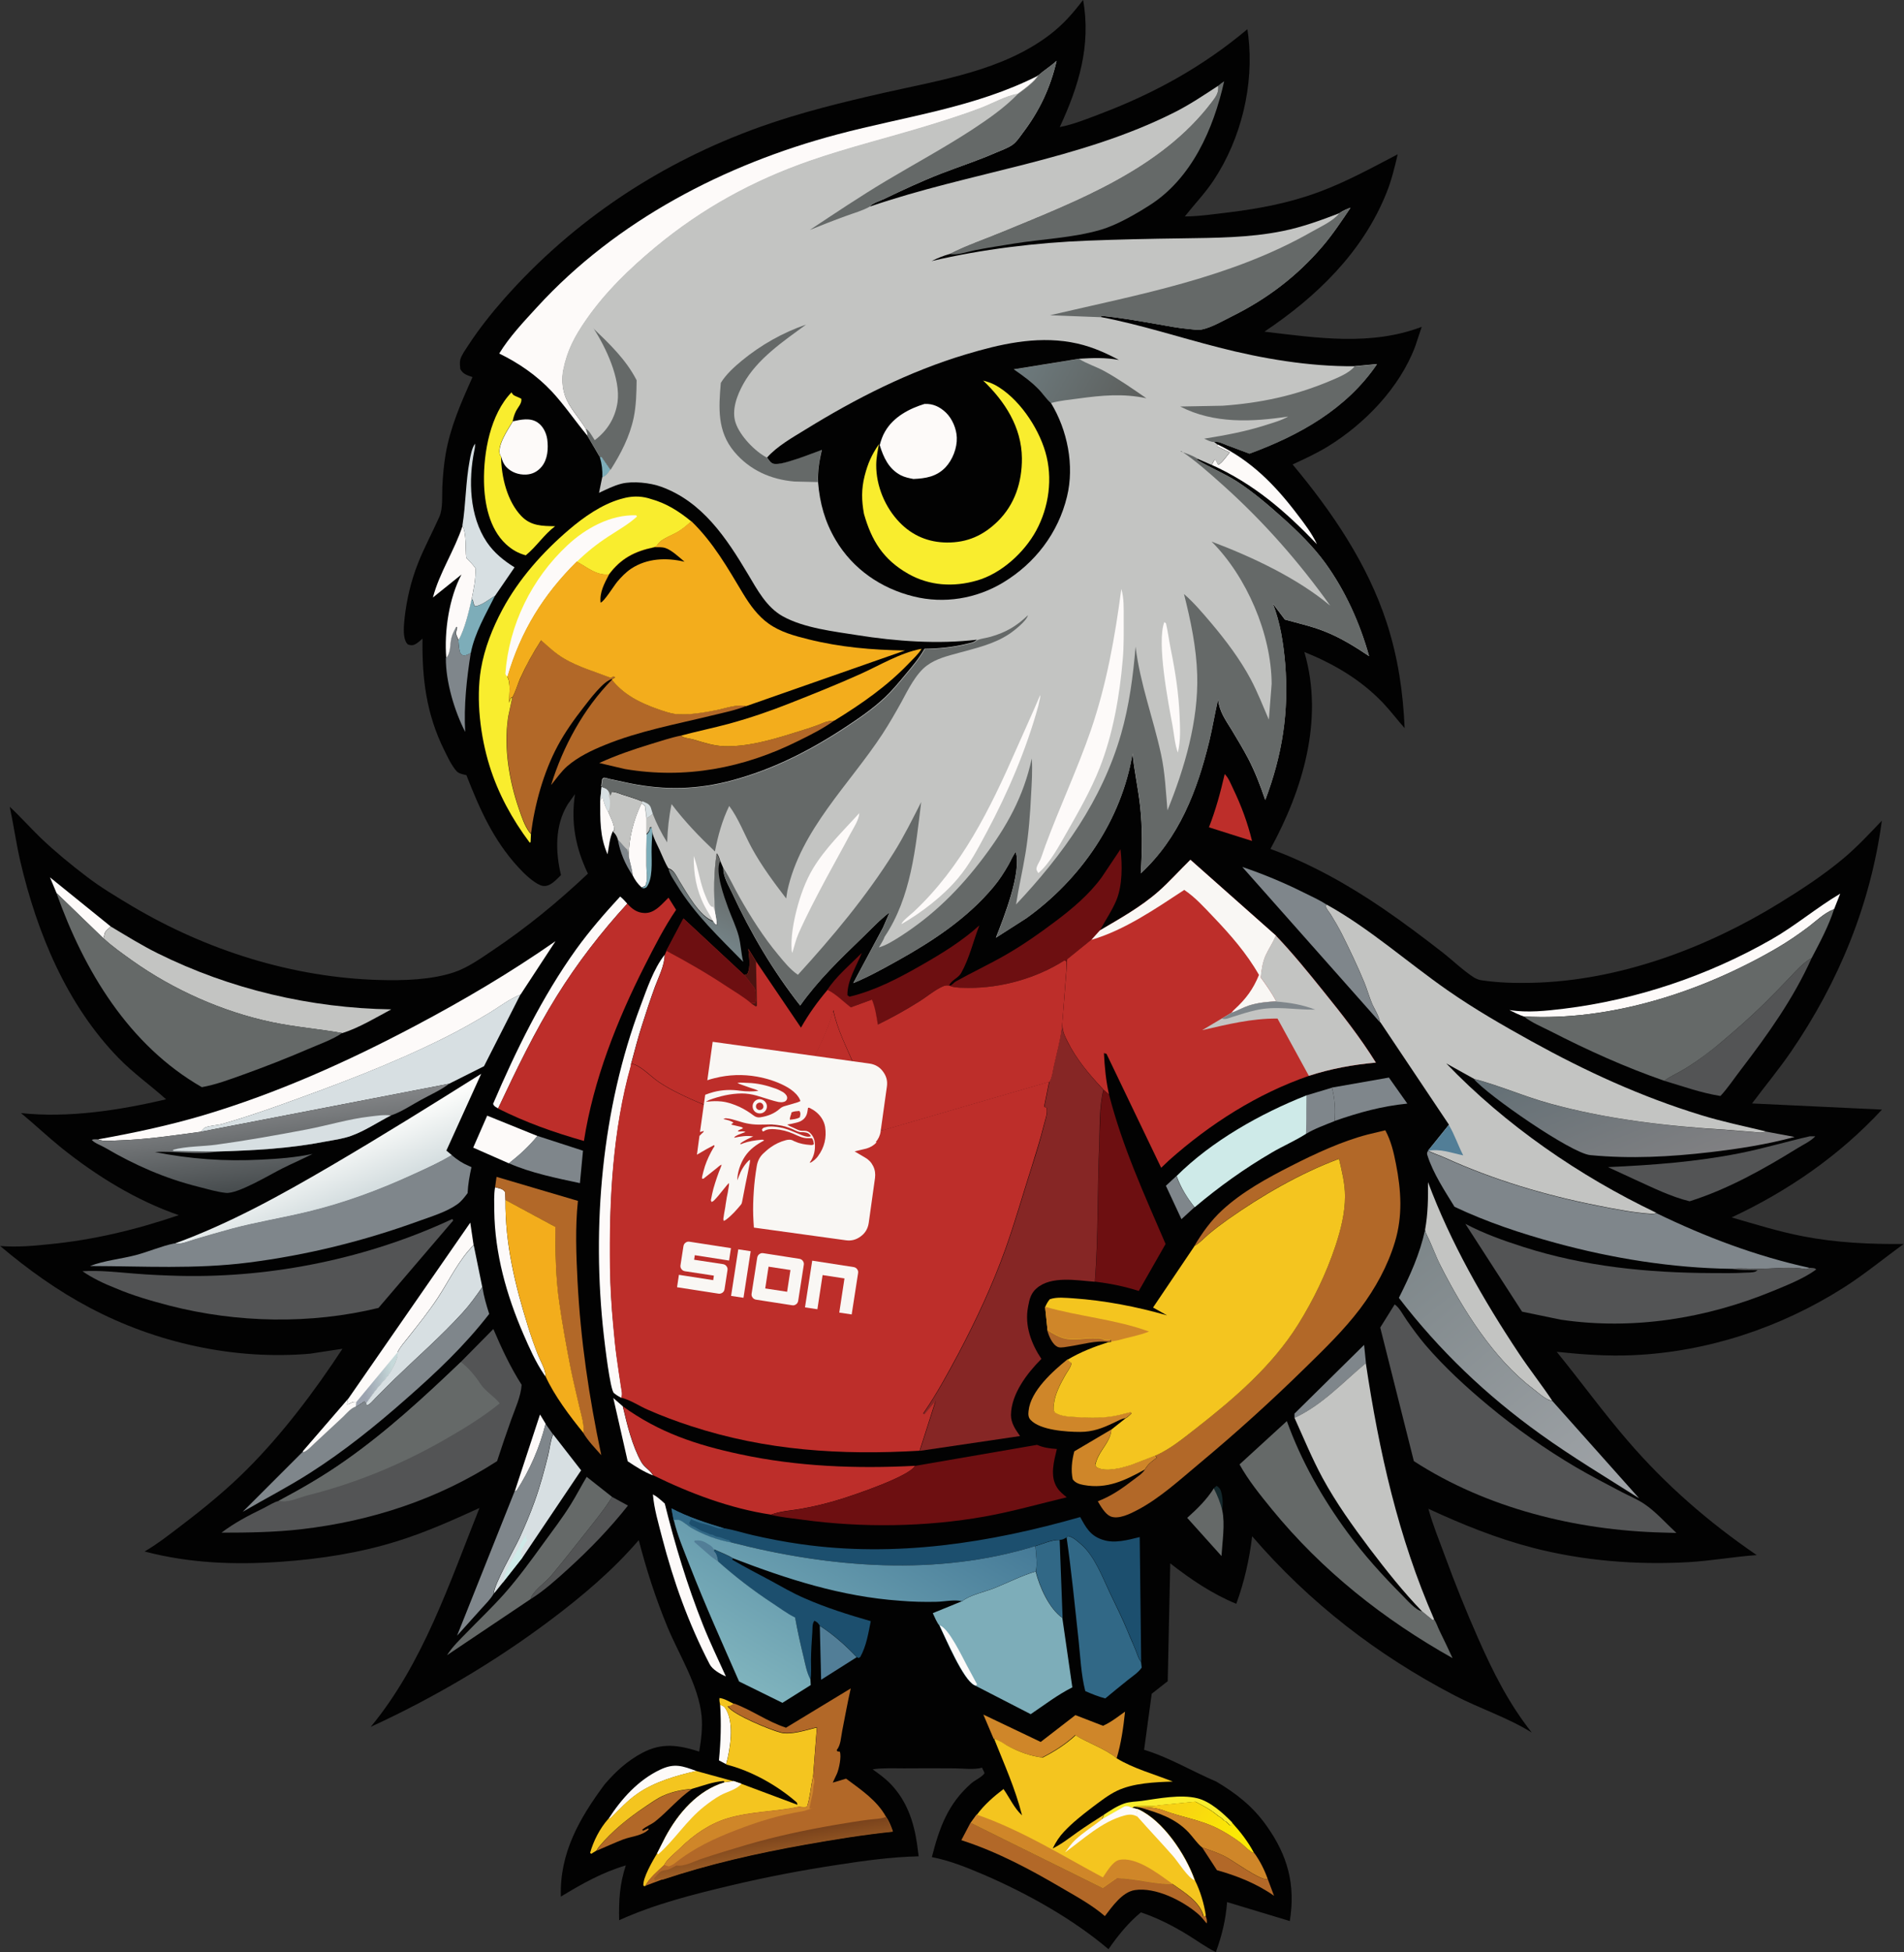<?xml version="1.0" encoding="UTF-8"?> <svg xmlns="http://www.w3.org/2000/svg" xmlns:xlink="http://www.w3.org/1999/xlink" id="Layer_2" data-name="Layer 2" viewBox="0 0 142.72 146.27"><rect x="0" y="0" width="142.72" height="146.27" fill="#333333" stroke="none"/><defs><style> .cls-1 { fill: #527e97; } .cls-2 { fill: #14282c; } .cls-3 { fill: #7dadb9; } .cls-4 { fill: url(#linear-gradient-8); } .cls-5 { fill: url(#linear-gradient-7); } .cls-6 { fill: url(#linear-gradient-5); } .cls-7 { fill: url(#linear-gradient-6); } .cls-8 { fill: url(#linear-gradient-9); } .cls-9 { fill: url(#linear-gradient-4); } .cls-10 { fill: url(#linear-gradient-3); } .cls-11 { fill: url(#linear-gradient-2); } .cls-12 { fill: url(#linear-gradient); } .cls-13 { fill: #f9f7f4; } .cls-14 { fill: #d7dfe2; } .cls-15 { fill: #862625; } .cls-16 { fill: #cf8629; } .cls-17 { fill: #f4c51f; } .cls-18 { fill: #316886; } .cls-19 { fill: #ceeae8; } .cls-20 { fill: #020202; } .cls-21 { fill: #535455; } .cls-22 { fill: url(#linear-gradient-10); } .cls-23 { fill: #f3ad1c; } .cls-24 { fill: #b26828; } .cls-25 { fill: #fdfaf9; } .cls-26 { fill: #bd2e2a; } .cls-27 { fill: #1c4f6e; } .cls-28 { fill: #656968; } .cls-29 { fill: #c3c4c2; } .cls-30 { fill: #6d0f11; } .cls-31 { fill: #7f868b; } .cls-32 { fill: #f9ed2e; } .cls-33 { fill: #4d1310; } </style><linearGradient id="linear-gradient" x1="92.13" y1="-100.06" x2="87.12" y2="-96.77" gradientTransform="translate(0 38.17) scale(1 -1)" gradientUnits="userSpaceOnUse"><stop offset="0" stop-color="#fbe904"></stop><stop offset="1" stop-color="#f6cd17"></stop></linearGradient><linearGradient id="linear-gradient-2" x1="54.39" y1="-27.26" x2="52.27" y2="-31.78" gradientTransform="translate(0 38.17) scale(1 -1)" gradientUnits="userSpaceOnUse"><stop offset="0" stop-color="#656765"></stop><stop offset="1" stop-color="#748387"></stop></linearGradient><linearGradient id="linear-gradient-3" x1="27.25" y1="-65.31" x2="29.49" y2="-65.03" gradientTransform="translate(0 38.17) scale(1 -1)" gradientUnits="userSpaceOnUse"><stop offset="0" stop-color="#9ba2af"></stop><stop offset="1" stop-color="#c6d9da"></stop></linearGradient><linearGradient id="linear-gradient-4" x1="120.38" y1="-39.58" x2="124.82" y2="-50.57" gradientTransform="translate(0 38.17) scale(1 -1)" gradientUnits="userSpaceOnUse"><stop offset="0" stop-color="#647076"></stop><stop offset="1" stop-color="#828183"></stop></linearGradient><linearGradient id="linear-gradient-5" x1="25.86" y1="-51.79" x2="24.07" y2="-47.48" gradientTransform="translate(0 38.17) scale(1 -1)" gradientUnits="userSpaceOnUse"><stop offset="0" stop-color="#d5dee0"></stop><stop offset="1" stop-color="#fffffd"></stop></linearGradient><linearGradient id="linear-gradient-6" x1="105.25" y1="-55.82" x2="120.12" y2="-74" gradientTransform="translate(0 38.17) scale(1 -1)" gradientUnits="userSpaceOnUse"><stop offset="0" stop-color="#7e878a"></stop><stop offset="1" stop-color="#9fa3a7"></stop></linearGradient><linearGradient id="linear-gradient-7" x1="20.91" y1="-50.57" x2="20.25" y2="-44.85" gradientTransform="translate(0 38.17) scale(1 -1)" gradientUnits="userSpaceOnUse"><stop offset="0" stop-color="#484d4f"></stop><stop offset="1" stop-color="#818385"></stop></linearGradient><linearGradient id="linear-gradient-8" x1="58.06" y1="-101.39" x2="57.75" y2="-99.32" gradientTransform="translate(0 38.17) scale(1 -1)" gradientUnits="userSpaceOnUse"><stop offset="0" stop-color="#9f5f26"></stop><stop offset="1" stop-color="#7a431c"></stop></linearGradient><linearGradient id="linear-gradient-9" x1="67.49" y1="-71.93" x2="57.37" y2="-88.81" gradientTransform="translate(0 38.17) scale(1 -1)" gradientUnits="userSpaceOnUse"><stop offset="0" stop-color="#467b98"></stop><stop offset="1" stop-color="#7fb3bd"></stop></linearGradient><linearGradient id="linear-gradient-10" x1="84.17" y1="7.22" x2="76.87" y2="11.39" gradientTransform="translate(0 38.17) scale(1 -1)" gradientUnits="userSpaceOnUse"><stop offset="0" stop-color="#5d605e"></stop><stop offset="1" stop-color="#6d7a7d"></stop></linearGradient></defs><g id="Layer_1-2" data-name="Layer 1"><g><path class="cls-20" d="M35.41,28.25c-.41-.14-.69-.21-.91-.6-.02-.23-.05-.47,0-.7.09-.35.42-.79.61-1.09.8-1.22,1.71-2.37,2.67-3.46,5.22-5.91,11.79-10.25,19.22-12.9,3.03-1.08,6.19-1.85,9.32-2.56,4.21-.95,8.84-1.65,12.37-4.34,1.01-.77,1.74-1.61,2.5-2.61.6,3.44-.32,6.44-1.75,9.53,1.05-.2,2.09-.63,3.09-1.01,4.03-1.53,7.66-3.54,10.97-6.32l.07.48c.44,3.72-.53,7.73-2.61,10.86-.63.95-1.44,1.79-2.15,2.69,1.1-.01,2.23-.18,3.32-.31,2.3-.28,4.58-.72,6.75-1.53,2.05-.76,3.96-1.81,5.89-2.82-.23.98-.47,1.98-.85,2.91-1.78,4.44-5.24,7.77-9.14,10.38,3.94.47,7.98,1.09,11.79-.36l-.49,1.47c-1.17,3.1-3.77,5.79-6.57,7.51-.84.51-1.73.92-2.62,1.33,2.95,3.53,5.61,7.43,7.05,11.84.85,2.61,1.23,5.2,1.35,7.92-.56-.63-1.06-1.3-1.64-1.91-1.67-1.74-3.66-2.9-5.88-3.8l.02.07c1.45,5.01-.14,10.27-2.56,14.69,2.99,1.09,5.84,2.69,8.46,4.48,1.52,1.04,3,2.15,4.45,3.28.77.6,1.51,1.33,2.33,1.86.21.13.41.2.65.23,1.23.18,2.48.21,3.73.18,6.52-.15,13.06-2.6,18.56-5.99,1.64-1.01,3.23-2.05,4.71-3.28,1.06-.88,1.99-1.88,2.94-2.88-.84,6.26-3.23,12.09-6.8,17.3-.91,1.33-1.96,2.59-2.93,3.89l9.74.46c-3.21,3.46-7.01,6.08-11.27,8.08,1.77.51,3.52,1.06,5.33,1.41,2.53.49,5,.6,7.57.58-1.51,1.09-2.94,2.28-4.52,3.28-4.7,2.98-10.16,4.8-15.74,5.05-1.93.09-3.83-.05-5.75-.25,1.79,2.2,3.45,4.49,5.31,6.65,2.85,3.32,6.08,6.12,9.68,8.58-1.71.12-3.4.43-5.11.53-3.89.22-7.91-.1-11.68-1.08-2.73-.71-5.27-1.74-7.82-2.92.33,1.2.8,2.35,1.23,3.51.77,2.1,1.59,4.15,2.5,6.2,1.11,2.52,2.3,4.89,4.02,7.06-1.8-1.13-3.91-1.8-5.8-2.79-5.81-3.03-10.88-6.95-15.16-11.92-.21,1.73-.59,3.42-1.19,5.06-1.77-.72-3.45-1.85-4.95-3.03l-.19,8.83-1.2.94-.57,4.2c1.89.57,3.6,1.61,5.41,2.38,1.51.9,2.73,1.85,3.76,3.3,1.6,2.24,2.19,4.43,1.75,7.15l-4.7-1.42c-.1,1.33-.39,2.51-.84,3.75-.75-.37-1.42-.87-2.14-1.31-1.1-.67-2.25-1.26-3.48-1.67-.94.77-1.74,1.76-2.43,2.76-2.69-2.28-6.08-4.17-9.32-5.57-1.27-.54-2.56-1.07-3.92-1.33.56-2.19,1.2-4,2.97-5.54.25-.22.85-.49.98-.76l-.19-.4c-.58.17-1.45.05-2.06.05-1.27-.01-2.53-.01-3.8,0-.78,0-1.56-.04-2.34.07.47.34.96.69,1.36,1.11,1.2,1.26,1.72,2.79,1.97,4.48l.12.93c-2.04.05-4.01.32-6.03.63-2.7.41-5.33.91-7.99,1.54-2.83.67-5.78,1.41-8.43,2.62-.03-1.46.03-2.7.5-4.11-1.76.52-3.31,1.39-4.87,2.34-.1-3.27,1.39-5.86,3.28-8.41.85-.98,1.69-1.76,2.84-2.37,1.48-.78,2.72-.57,4.25-.09.15-.88.26-1.76.18-2.66-.22-2.3-1.7-4.59-2.57-6.7-.87-2.11-1.57-4.27-2.14-6.48-1.93,2.25-4.25,4.21-6.62,5.99-4.15,3.12-8.75,5.83-13.47,8,3.91-4.73,5.9-10.77,8.15-16.4-2.04.93-4.02,1.82-6.17,2.49-2.82.88-5.75,1.33-8.69,1.54-3.49.24-6.85.12-10.24-.77,1.01-.59,1.94-1.33,2.87-2.04,1.67-1.27,3.32-2.63,4.8-4.11,2.68-2.68,5.08-5.87,7.16-9.04l-2.43.37c-5.66.49-11.53-.8-16.54-3.46-2.42-1.28-4.6-2.85-6.69-4.61,1.21.1,2.45,0,3.66-.13,3.34-.32,6.56-1.1,9.73-2.18-3.19-1.1-6.17-2.94-8.79-5.04-1.04-.84-2.01-1.76-3.04-2.61,3.55.39,7.43-.22,10.88-1.03-1.18-1.06-2.45-1.95-3.56-3.09-3.9-4.01-6.11-9.37-7.37-14.75-.31-1.35-.5-2.72-.79-4.08.81.75,1.55,1.59,2.35,2.36,1.07,1.02,2.23,1.97,3.4,2.86,1.08.83,2.26,1.53,3.43,2.23,5.6,3.32,12.03,5.35,18.55,5.53,1.79.05,3.9-.01,5.61-.59.99-.34,1.94-1.01,2.8-1.59,2.6-1.74,4.93-3.65,7.2-5.79-.93-1.93-1.29-3.83-.97-5.96l-.54.76c-.98,1.59-.93,3.56-.51,5.31-.26.25-.53.56-.86.72-.21.11-.46.13-.68.04-.59-.25-1.24-.89-1.67-1.36-1.87-2.04-2.89-4.36-3.88-6.89-.22-.05-.56-.11-.72-.28-.39-.43-.69-1.08-.94-1.59-1.35-2.72-1.67-5.37-1.63-8.36-.16.14-.36.33-.56.43-.2.1-.34.07-.54.01-.07-.08-.13-.15-.17-.25-.21-.48-.12-1.24-.07-1.75.16-1.41.48-2.76,1-4.08.47-1.19,1.08-2.31,1.6-3.48.29-.65.19-1.6.23-2.32.04-.79.11-1.58.24-2.36.35-2.05,1.16-3.88,2.01-5.77Z"></path><path class="cls-2" d="M90.98,111.51l.22-.18c.25.17.32.33.38.63.06.29.08.58.06.88l-.02.35c-.13-.55-.37-1.18-.64-1.67Z"></path><path class="cls-3" d="M44.96,34.24l.12-.03.68.98c-.19.27-.3.46-.61.59.02-.56-.03-1-.19-1.54Z"></path><path class="cls-31" d="M46.32,62.9c.23.23.46.56.71.75l.1.54c.09.47.25.93.29,1.4-.56-.83-.94-1.71-1.11-2.69Z"></path><path class="cls-3" d="M48.46,62.55l.11-.12c.11-.13.14-.22.16-.39l.11-.04c.04.14.06.21.06.35-.03.49-.06.97-.06,1.46,0,.74.11,2.07-.39,2.68-.18.08-.17.09-.36.02l.27-.11c.22-.43.1-1.05.09-1.52-.01-.77,0-1.55,0-2.32Z"></path><path class="cls-24" d="M78.5,99.64c.44.28.87.54,1.39.64.7.14,1.55-.08,2.28-.03.22.02.4,0,.58.13.17,0,.34.02.5-.04l.03.17-.24.03c-.87-.12-1.98.21-2.86.34-.22.03-.64.13-.85.06-.45-.16-.74-.89-.84-1.31Z"></path><path class="cls-25" d="M44.99,59.97l.13-.2c.13.09.08.03.12.19.07.3.18.57.34.84.16.39.52,1.04.45,1.44l-.09.04c-.25.51-.29,1.17-.4,1.73-.59-1.33-.55-2.61-.55-4.04Z"></path><path class="cls-25" d="M53.98,127.73c.25.08.32.14.45.36.61,1.07.31,2.97,0,4.1l-.54-.29c.14-1.44.18-2.72.09-4.17Z"></path><path class="cls-31" d="M87.4,88.84l.78-.72c.31.87.79,1.61,1.35,2.34l-.97.89-1.17-2.51Z"></path><path class="cls-25" d="M40.47,105.97l.43.71c-.45,1.8-1.17,3.44-2.17,5.01l-.14.04,1.89-5.75Z"></path><path class="cls-32" d="M82.73,135.98c.48-.31.98-.65,1.52-.84.41-.15.89-.14,1.32-.2,1.29-.18,2.9-.51,4.18-.2.95.23,1.93,1.11,2.6,1.8l-.02.2-.12.04-.29-.29c-.25-.14,0,.09-.24-.16-.08-.08-.13-.13-.23-.19-.16-.1-.06-.02-.23-.16-.33-.27-.77-.55-1.15-.74l-.45-.24-2.74.27c-.63.14-1.22-.03-1.88.1l-.12.1c-.24-.1-.34-.18-.61-.08l-1.67.95.15-.34Z"></path><path class="cls-25" d="M45.96,104.74l.72.63c.32,1.36.7,2.96,1.39,4.18.22.4.69.63.88,1-.68-.26-1.3-.66-1.9-1.06l-1.08-4.75Z"></path><path class="cls-25" d="M3.75,65.74l4.55,3.68c-.1.1-.36.31-.42.43-.07.13-.06.3-.14.45l-3.5-3.38-.49-1.17Z"></path><path class="cls-25" d="M45.6,136.3c.97-1.51,2.24-2.93,3.9-3.71,1.06-.5,1.66-.27,2.71.11-1.49.33-3.18.82-4.44,1.71-.73.51-1.31,1.14-1.94,1.77-.09.09-.07.06-.23.12Z"></path><path class="cls-24" d="M90.1,138.42c.57.2,1.15.39,1.69.66.6.3,2.74,1.9,3.24,1.72l.47,1.25c-1.29-.91-2.77-1.5-4.28-1.92l-1.12-1.72Z"></path><path class="cls-3" d="M35.34,44.93l.09.02c.04.18.06.33.17.49.55-.09,1.02-.52,1.5-.79-.68,1.36-1.52,2.78-1.81,4.28-.15.08-.29.16-.47.19-.14.02-.19-.07-.3-.14-.13-.32-.13-.65-.16-1,.48-.85.75-2.09.97-3.04Z"></path><path class="cls-31" d="M97.03,106.24v-.32s5.22-5.15,5.22-5.15l.14,1.37c-1.74,1.44-3.27,3.13-5.35,4.1Z"></path><path class="cls-31" d="M97.94,82.07l1.9-.57c.23.88.26,1.59.2,2.5-.72.29-1.48.56-2.15.96l.04-2.88Z"></path><path class="cls-1" d="M61.45,121.82c1,.64,1.96,1.49,2.77,2.35l-2.67,1.69-.1-4.04Z"></path><path class="cls-25" d="M48.09,60.19l.26.19.12.91v1.25c-.02.77-.03,1.55-.02,2.32,0,.47.13,1.09-.09,1.52l-.27.11c-.3-.28-.49-.54-.67-.91-.04-.47-.2-.93-.29-1.4-.01-1.34.37-2.8.96-4Z"></path><path class="cls-12" d="M84.97,135.36c.66-.12,1.25.05,1.88-.1l2.74-.27.45.24c.38.19.82.47,1.15.74.17.14.07.07.23.16.1.06.15.11.23.19.25.25-.01.02.24.16l.29.29.12-.04.02-.2c.66.73,1.23,1.45,1.69,2.33-.39-.14-.79-.62-1.14-.87-.48-.35-1.04-.7-1.57-.97-1.32-.67-2.71-.85-4.07-1.36-.63-.23-1.15-.25-1.82-.24l-.46-.06Z"></path><path class="cls-28" d="M90.98,111.51c.27.5.51,1.12.64,1.67.22,1.01,0,2.37-.06,3.41l-2.57-2.86c.75-.67,1.46-1.36,2-2.22Z"></path><path class="cls-31" d="M33.43,49.3c.36-.39.27-1,.39-1.5.07-.29.22-.55.36-.82.02.01.05,0,.06.03.03.09-.09.34-.08.46.02.14.15.36.2.5.03.34.03.67.16,1,.11.08.16.16.3.14.18-.02.31-.11.47-.19-.31,1.92-.53,3.97-.42,5.92-.81-1.57-1.46-3.77-1.45-5.53Z"></path><path class="cls-29" d="M45.08,58.96c.32.13.43.12.58.44l.11.2.06-.26c.26-.03.54.11.79.19.5.17,1.04.31,1.53.53l-.06.15c-.59,1.2-.97,2.66-.96,4l-.1-.54c-.25-.19-.48-.52-.71-.75-.09-.28-.17-.41-.38-.62l.09-.04c.07-.4-.29-1.05-.45-1.44-.16-.27-.27-.54-.34-.84-.04-.17,0-.1-.12-.19l-.13.2.1-1.01Z"></path><path class="cls-14" d="M45.08,58.96c.32.13.43.12.58.44-.02.13-.06.22,0,.34.09.2.08.79-.02.97l-.06.1c-.16-.27-.27-.54-.34-.84-.04-.17,0-.1-.12-.19l-.13.2.1-1.01Z"></path><path class="cls-24" d="M44.72,138.67c.06-.11.13-.21.2-.3.96-1.17,2.19-2.15,3.44-2.98.47-.31.95-.66,1.47-.88.64-.27,1.33-.4,2.03-.46-1.02.71-1.78,1.65-2.74,2.42-.31.25-.71.37-.99.64l.08.06.37-.17.05.07c-.49.49-1.3.52-1.93.76-.67.26-1.32.56-1.98.84Z"></path><path class="cls-26" d="M91.81,58.01c.28.27.45.73.62,1.08.62,1.29,1.08,2.53,1.42,3.92l-1.02-.32-2.21-.7c.51-1.31.87-2.63,1.18-3.99Z"></path><path class="cls-18" d="M77.61,115.85c.55-.16,1.25-.49,1.82-.46l.22,5.84c-1.01-.71-1.71-2.33-2-3.48.13-.54,0-1.34-.03-1.9Z"></path><path class="cls-21" d="M45.88,112.16l1.19.65c-1.38,1.74-2.87,3.28-4.51,4.77-.85.77-1.81,1.64-2.79,2.24.12-.58,1.12-1.25,1.52-1.73.92-1.1,1.8-2.22,2.69-3.35.66-.84,1.34-1.66,1.9-2.58Z"></path><path class="cls-11" d="M53.6,68.37c-.12-1.45-.11-2.95.11-4.39.15.15.19.35.26.55-.38.81.32,2.69.62,3.52.25.68.59,1.38.78,2.08.17.63.18,1.3.34,1.94-1.81-1.85-3.62-3.54-4.98-5.77-.22-.36-.53-.78-.62-1.19.43.11.61.6.84.97.55.88,1.52,2.65,2.53,2.98.09.12.12.2.27.26,0-.31-.08-.63-.13-.94Z"></path><path class="cls-25" d="M91.25,33.29c2.51,1.2,4.31,3.03,5.98,5.23.55.72,1.1,1.43,1.49,2.26-2.38-2.48-4.73-4.52-7.9-5.95l.06-.08c.08-.15.09-.22.22-.34l.14.28.07.14c.27-.1.67-.69.87-.93l-.95-.46.02-.15Z"></path><path class="cls-25" d="M36.51,83.59l3.78,1.53c-.67.81-1.32,1.4-2.14,2.05l-2.68-1.18,1.05-2.4Z"></path><path class="cls-25" d="M37.11,88.96c.31.09.59.09.76.38l.02.58c-.03,3.3.72,6.38,1.7,9.51.22.71.47,1.41.74,2.1.19.47.58,1.11.57,1.62l-.13-.18c-.62-.91-1.09-1.98-1.53-2.99-1.27-2.93-2.15-6.04-2.19-9.26,0-.58-.04-1.19.06-1.76Z"></path><path class="cls-16" d="M80.54,108.74l2.76-1.63v.1c-.12.87-.86,1.44-1.12,2.25-.01.04-.1.27-.09.3.02.07.08.12.12.18.71.37,1.87.03,2.59-.19l1.79-.69.13.16-.12.08-.32.25c-.19.15-.34.35-.47.56-1.47.81-2.83,1.48-4.57,1.16-.33-.06-.63-.15-.83-.43-.15-.68-.06-1.43.12-2.1Z"></path><path class="cls-31" d="M99.84,81.49l4.27-.75,1.38,1.95c-1.95.2-3.6.66-5.45,1.3.06-.91.02-1.62-.2-2.5Z"></path><path class="cls-16" d="M85.43,135.42c.67,0,1.19,0,1.82.24,1.36.51,2.75.69,4.07,1.36.53.27,1.09.62,1.57.97.35.26.74.73,1.14.87.42.58.76,1.26,1,1.94-.5.17-2.64-1.43-3.24-1.72-.54-.27-1.12-.46-1.69-.66-.36-.29-.69-.79-1.01-1.13-1.02-1.07-2.27-1.46-3.65-1.86Z"></path><path class="cls-17" d="M52.2,132.7l2.44.67c.12.04.22.06.35.07-.23.04-.46.09-.69.09l-.05-.08c-.81.05-1.62.37-2.4.59-.69.05-1.38.19-2.03.46-.52.21-1,.57-1.47.88-1.25.84-2.48,1.82-3.44,2.98-.08.09-.14.2-.2.3l-.39.24-.09-.06c.26-.92.73-1.83,1.36-2.55.16-.06.13-.03.23-.12.63-.62,1.2-1.26,1.94-1.77,1.27-.88,2.96-1.38,4.44-1.71Z"></path><path class="cls-25" d="M48.94,111.97c.35.19.6.43.89.69.77,3.1,1.68,6.11,2.86,9.08.52,1.31,1.14,2.59,1.72,3.87-.41-.17-1.01-.51-1.22-.92-1.58-3.05-2.71-6.2-3.57-9.52-.27-1.06-.59-2.11-.68-3.2Z"></path><path class="cls-31" d="M40.28,85.11l3.42,1.11-.23,2.43c-1.74-.37-3.7-.77-5.33-1.49.83-.65,1.47-1.24,2.14-2.05Z"></path><path class="cls-25" d="M38.44,31.57c.6-.13,1.3-.29,1.85.08.41.27.66.78.73,1.26.09.7.04,1.5-.42,2.06-.31.37-.7.57-1.18.59-.55.02-1.09-.17-1.47-.57-.21-.23-.3-.47-.38-.76l-.07-.1c-.3-.68.6-1.98.94-2.55Z"></path><path class="cls-25" d="M34.66,39.39c.32.59.21,1.71.29,2.41.24.25.49.49.69.77.03.86-.13,1.52-.29,2.35-.22.95-.5,2.19-.97,3.04-.06-.14-.18-.36-.2-.5-.01-.11.11-.36.08-.46,0-.02-.04-.02-.06-.03-.14.26-.29.53-.36.82-.13.51-.03,1.11-.39,1.5-.16-1.99.21-4.48,1.14-6.24l-2.14,1.72c.49-1.87,1.63-3.54,2.23-5.39Z"></path><path class="cls-25" d="M46.49,67.18c.19.14.37.36.53.53-1.95,2.12-3.75,4.46-5.27,6.9-1.69,2.71-3.05,5.56-4.41,8.44-.18-.11-.3-.14-.38-.34,1.71-3.99,3.69-8.04,6.22-11.57,1.01-1.4,2.14-2.7,3.31-3.97Z"></path><path class="cls-16" d="M80.02,101.86c.1.1.18.18.3.26-.05.31-.3.62-.46.89-.37.65-.78,1.42-.86,2.17-.03.22-.05.44.07.64.46.29,1.03.31,1.56.34,1.08.07,2.18.1,3.24-.15l.88-.22.07.09c-.15.15-.28.28-.46.38-.3.04-.6.22-.88.35-.84.4-1.57.68-2.52.68-.99,0-2.99-.12-3.71-.9-.18-.19-.18-.43-.15-.68.15-1.49,1.83-2.98,2.92-3.86Z"></path><path class="cls-14" d="M34.66,39.39c.26-1.62.24-3.25.54-4.86.07-.39.17-.97.41-1.29,0,.18-.01.32-.05.49-.46,2.24-.38,4.94.93,6.89.55.81,1.26,1.38,2.08,1.89l-1.46,2.13c-.48.27-.95.7-1.5.79-.11-.15-.13-.31-.17-.49l-.09-.02c.16-.83.32-1.49.29-2.35-.2-.28-.45-.52-.69-.77-.08-.7.03-1.82-.29-2.41Z"></path><path class="cls-25" d="M26.08,104.84l9.17-13.23.25,1.68c-1.11,1.1-1.84,2.67-2.7,3.97-.68,1.03-1.45,1.99-2.21,2.95-.27.34-.6.71-.79,1.1,0,.23.02.31-.08.51l-.02.07c-.06.21-.18.42-.28.62-.28.58-.72,1-1.13,1.49-.3.36-.57.76-.84,1.14l-.14-.16c-.21.14-.42.3-.65.41l.04-.34c-.38-.04-.4.14-.7.19l.07-.4Z"></path><path class="cls-10" d="M26.71,105.05l3.1-3.74c0,.23.02.31-.08.51l-.02.07c-.06.21-.18.42-.28.62-.28.58-.72,1-1.13,1.49-.3.36-.57.76-.84,1.14l-.14-.16c-.21.14-.42.3-.65.41l.04-.34Z"></path><path class="cls-16" d="M82.68,129.31c.62-.28,1.1-.67,1.65-1.06-.12,1.16-.29,2.38-.63,3.5-.86-.74-2.13-1.14-3.11-1.74-.72.67-1.6,1.23-2.47,1.67-.95-.11-1.85-.46-2.68-.91-.33-.18-.58-.39-.96-.49l-.77-1.81,4.3,2.05,2.6-2.01,2.07.8Z"></path><path class="cls-14" d="M41.46,107.47l2.1,2.7-4.4,6.54-1.49,1.89-.65.81c0-.68,1.55-3.35,1.92-4.16.41-.89.8-1.81,1.13-2.73.41-1.13.72-2.28,1.01-3.44.13-.52.18-1.13.39-1.62Z"></path><path class="cls-19" d="M37.66,118.61c.06-.14.12-.27.15-.42.1-.52.51-1.19.78-1.66.29-.51.53-1.14.91-1.58-.05.16-.09.24-.06.41h.12c-.15.2-.3.44-.4.67-.14.3-.14.38-.01.69l-1.49,1.89Z"></path><path class="cls-25" d="M113.16,75.68c1.31.22,2.76.06,4.07-.1,5.42-.66,10.81-2.48,15.55-5.19,1.81-1.03,3.38-2.38,5.16-3.43l-.46,1.16-.07.03c-.67.26-1.3.88-1.88,1.32-.75.56-1.51,1.08-2.31,1.55-5.6,3.27-12.46,5.52-19,5.14-.36-.11-.72-.31-1.06-.47Z"></path><path class="cls-31" d="M40.89,106.68l.56.79c-.21.49-.26,1.1-.39,1.62-.29,1.16-.6,2.32-1.01,3.44-.33.93-.72,1.84-1.13,2.73-.37.8-1.92,3.48-1.92,4.16-.23.41-.63.79-.94,1.14-.6.67-1.2,1.33-1.8,2l4.32-10.83.14-.04c1-1.56,1.72-3.21,2.17-5.01Z"></path><path class="cls-14" d="M29.81,101.32c.18-.39.52-.76.79-1.1.76-.97,1.53-1.93,2.21-2.95.86-1.3,1.58-2.87,2.7-3.97l.64,3.14c-.46.66-.93,1.32-1.47,1.91-1.59,1.75-3.36,3.29-5.06,4.93-.5.49-.99.99-1.48,1.48-.2.2-.39.46-.66.56l-.03-.18c.27-.38.54-.78.84-1.14.4-.49.85-.91,1.13-1.49.1-.2.22-.4.28-.62l.02-.07c.1-.2.08-.28.08-.51Z"></path><path class="cls-32" d="M39.41,41.61c-.6-.17-1.03-.42-1.49-.84-1.24-1.16-1.61-3.04-1.64-4.67-.04-2.21.47-5.05,2.06-6.7.07.11.12.2.24.25l.49.22c.08.33-.25.65-.4.95-.12.25-.19.48-.24.75-.34.57-1.24,1.87-.94,2.55l.07.1c.02,1.51.45,3.34,1.53,4.46.72.74,1.56.73,2.52.75-.84.63-1.39,1.52-2.2,2.18Z"></path><path class="cls-31" d="M93.12,64.96c1.57.53,3.11,1.17,4.59,1.91.58.29,1.17.55,1.71.9-.01.06-.05.12-.04.18.03.13.27.42.35.55.3.48.59.96.84,1.47.6,1.2,1.19,2.43,1.7,3.67.2.49.34,1,.54,1.49.2.48.53.96.63,1.47l-10.32-11.64Z"></path><path class="cls-27" d="M53.81,117c-.05-.23-.08-.49-.23-.67l-.08-.07.02-.16c.47.22.98.4,1.42.67l-.06.09c.94.56,1.9,1.04,2.86,1.56.84.46,1.68.95,2.56,1.33,1.61.71,3.27,1.23,4.97,1.72-.18.91-.33,1.87-.79,2.69l-.12.07-.13-.06c-.81-.86-1.77-1.72-2.77-2.35-.15-.22-.17-.26-.41-.38-.18.19-.14.59-.16.86-.05.69-.09,1.36-.1,2.05,0,.49.04,1.03-.04,1.51-.27-.5-.37-1.11-.51-1.66-.24-.99-.45-1.98-.64-2.98-.59-.29-1.17-.72-1.72-1.09-1.44-.96-2.77-1.97-4.06-3.12Z"></path><path class="cls-25" d="M46.57,104.73c-.21-.1-.37-.2-.55-.35-.29-.23-.69-3.72-.76-4.33-.92-8.13-.15-16.97,2.75-24.67.47-1.25.98-2.79,1.81-3.84,0,.79-.46,1.67-.73,2.4-.34.94-.66,1.9-.96,2.85-.31.96-.56,1.93-.82,2.9v.13c-1.37,4.84-1.65,10.16-1.57,15.17.02,1.43.1,2.88.24,4.31.07.78.14,1.57.25,2.35.1.75.22,1.51.33,2.26.04.26.13.57.02.82Z"></path><path class="cls-30" d="M64.59,71.42c-.4.99-1.09,2.06-1.07,3.15l.16.11c1.92-.46,3.65-1.37,5.35-2.34,1.53-.87,3.08-1.82,4.38-3-.45,1.16-.75,2.48-1.36,3.56-.23.41-.75.53-.91.96-.14-.01-.27-.03-.41.03-.62.24-1.29.82-1.86,1.17-1,.62-2.03,1.2-3.09,1.72-.1-.64-.19-1.28-.44-1.87l-1.59.58c-.55-.44-1.11-.99-1.74-1.31.64-1,1.73-1.91,2.57-2.76Z"></path><path class="cls-24" d="M72.76,136.57l9.86,4.88,1.06-.74c1.41,0,2.79.48,4.18.44.89.65,2.07,1.31,2.34,2.45l.16-.07c.08.21.14.35.09.59-.22-.27-.43-.54-.7-.76-1.15-.97-3.14-1.97-4.68-1.74-.95.14-1.71,1.25-2.25,1.95-.94-.81-2.06-1.43-3.13-2.05-2.45-1.44-4.91-2.76-7.63-3.64l.69-1.31Z"></path><path class="cls-29" d="M107.04,88.57c1.69,4.53,4.14,8.82,6.82,12.85.8,1.2,1.7,2.34,2.5,3.54l-.16-.03c-.42-.13-.95-.62-1.3-.89-2.96-2.24-5.26-5.94-6.92-9.21-.37-.72-.63-1.49-.99-2.21-.08-.16-.14-.28-.17-.47.22-1.23.23-2.35.22-3.59Z"></path><path class="cls-24" d="M51.03,55.12l.18.11c.23.09.52.11.76.18.75.22,1.48.47,2.27.5,1.69.06,3.48-.44,5.08-.94.8-.25,1.64-.49,2.41-.82.27-.11.52-.13.81-.16-.84.6-1.79,1.08-2.71,1.53-4.09,2.04-8.47,2.87-13,2.1l-1.91-.45c1.27-.58,2.53-1.01,3.87-1.42.74-.22,1.49-.48,2.24-.63Z"></path><path class="cls-21" d="M124.75,80.98c.47-.35,1.05-.59,1.55-.9.96-.59,1.89-1.3,2.76-2.02,1.09-.92,2.15-1.85,3.17-2.85.64-.63,1.26-1.27,1.88-1.92.52-.55,1.02-1.13,1.69-1.51-1.37,3.05-3.28,5.72-5.3,8.36-.51.66-.97,1.37-1.54,1.98-1.45-.23-2.8-.72-4.21-1.14Z"></path><path class="cls-24" d="M41.31,58.82c.88-2.87,2.44-5.74,4.56-7.89.88,1.11,2.1,1.72,3.41,2.18.43.15.91.34,1.36.38.94.1,2.12-.12,3.06-.29.67-.13,1.56-.47,2.23-.3-.83.33-1.75.51-2.61.72-2.66.65-5.44,1.16-7.98,2.2-.99.4-2.01.89-2.82,1.59-.44.38-.83.94-1.2,1.4Z"></path><path class="cls-21" d="M135.66,85.14h.41c-.31.35-.93.64-1.33.89-2.54,1.57-5.23,3.08-8.09,3.98-1.39-.34-2.72-1-4.02-1.59l-2.1-.97c3.32-.15,6.6-.39,9.87-1.04,1.77-.35,3.5-.87,5.26-1.27Z"></path><path class="cls-28" d="M43.98,110.66l1.9,1.5c-.56.92-1.24,1.74-1.9,2.58-.89,1.13-1.77,2.25-2.69,3.35-.4.48-1.4,1.15-1.52,1.73l-6.26,4.2c.4-.63.95-1.16,1.47-1.69.94-.97,1.92-1.9,2.82-2.91,1.06-1.2,2-2.49,2.94-3.79.69-.95,1.42-1.9,2.04-2.9.42-.67.78-1.38,1.19-2.06Z"></path><path class="cls-19" d="M88.19,88.12c2.64-2.63,6.3-4.69,9.75-6.05l-.04,2.88-.07.05c-.8.5-1.68.88-2.5,1.36-2.07,1.21-3.95,2.56-5.78,4.1-.57-.72-1.04-1.47-1.35-2.34Z"></path><path class="cls-24" d="M37.11,88.96l.11-.78,6.1,1.8c-.21,1.99-.13,4.01-.03,6,.23,4.46.86,8.68,1.78,13.05-.46-.52-1-1.07-1.35-1.67.08-.61-.14-1.28-.28-1.87-.23-1-.49-1.99-.68-3-.31-1.6-.61-3.23-.84-4.85-.28-1.91-.29-3.79-.3-5.71l-3.74-2.02-.02-.58c-.17-.29-.44-.29-.76-.38Z"></path><path class="cls-23" d="M69.08,48.61c-.23.4-.63.75-.95,1.09-1.66,1.73-3.55,3.04-5.58,4.29-.29.03-.55.05-.81.16-.77.33-1.61.57-2.41.82-1.6.5-3.39,1-5.08.94-.79-.03-1.52-.28-2.27-.5-.24-.07-.53-.09-.76-.18l-.18-.11c1.19-.32,2.41-.57,3.6-.89,1.57-.43,3.09-.95,4.6-1.55,1.73-.68,3.47-1.38,5.17-2.14,1.51-.67,3.05-1.63,4.68-1.93Z"></path><path class="cls-30" d="M71.15,73.86l.14-.04c.12-.07.22-.2.35-.28,1.25-.7,2.55-1.3,3.79-2.02,1.27-.73,2.48-1.58,3.65-2.46,1.26-.94,2.58-2.05,3.51-3.34l1.4-2.09c.14,1.18.15,2.69-.3,3.8-.33.8-.83,1.52-1.24,2.28l-.64.71-1.83,1.48-.04.7v-.56s-.15-.08-.15-.08c-2.09,1.33-4.74,2.08-7.21,2.06-.39,0-.9.01-1.28-.11l-.14-.06Z"></path><path class="cls-18" d="M79.95,115.2l.12-.11c.37.11.57.29.85.53l.1.08c1.01.86,1.62,2.48,2.18,3.67.45.94.92,1.88,1.32,2.85.19.48.41.94.6,1.42.12.29.21.64.41.89l.05.42c-.25.37-.69.65-1.04.93-.57.45-1.13.92-1.69,1.38-.53-.14-1-.33-1.5-.55-.31-1.21-.37-2.56-.5-3.8-.28-2.56-.53-5.16-.9-7.71Z"></path><path class="cls-29" d="M8.3,69.42c1.16.69,2.31,1.41,3.52,2.01,5.42,2.69,11.46,4.11,17.51,4.2-1.14.61-2.43,1.39-3.67,1.78-1.77-.32-3.56-.45-5.33-.83-3.67-.78-7.34-2.42-10.4-4.59-.74-.53-1.52-1.07-2.18-1.69.07-.15.07-.32.14-.45.06-.12.32-.33.42-.43Z"></path><path class="cls-31" d="M27.46,105.14l.03.18c.27-.1.46-.36.66-.56.49-.5.98-1,1.48-1.48,1.69-1.64,3.47-3.18,5.06-4.93.54-.6,1.01-1.25,1.47-1.91.1.68.3,1.36.51,2.01-1.86,2.4-3.95,4.37-6.23,6.37-2.28,2.01-4.64,3.91-7.21,5.55-1.64,1.05-3.36,1.93-5.04,2.91l4.52-4.52,3.38-3.91-.07.4c.3-.05.32-.22.7-.19l-.04.34c.23-.11.44-.27.65-.41l.14.16Z"></path><path class="cls-25" d="M26.08,104.84l-.07.4c.3-.05.32-.22.7-.19l-.04.34c-.36.1-.7.52-.97.78-.71.66-1.42,1.32-2.13,1.98-.23.21-.52.55-.82.65l-.06-.05,3.38-3.91Z"></path><path class="cls-23" d="M37.89,89.91l3.74,2.02c0,1.92.02,3.81.3,5.71.23,1.62.53,3.25.84,4.85.2,1.01.45,2,.68,3,.14.6.36,1.26.28,1.87-1-1.22-2.18-2.79-2.83-4.22.01-.51-.38-1.15-.57-1.62-.28-.69-.52-1.39-.74-2.1-.97-3.13-1.73-6.21-1.7-9.51Z"></path><path class="cls-28" d="M91.31,6.43c.15-.13.29-.24.45-.34-.79,3.55-2.43,7.3-5.62,9.31-1.04.66-2.42,1.46-3.61,1.81-2.06.61-4.4.7-6.52,1.04-.98.16-1.97.31-2.94.5-.56.11-1.33.4-1.88.28,1.27-.65,2.69-1.13,4.02-1.68,5.6-2.31,11.81-4.69,15.61-9.68.3-.4.56-.73.49-1.24Z"></path><path class="cls-30" d="M82.72,81.66l.41.35c1.01,3.94,2.64,7.48,4.24,11.2l-2.01,3.52c-1.09-.35-2.15-.56-3.28-.7.26-3.45.18-6.95.33-10.41.06-1.31,0-2.69.31-3.97Z"></path><path class="cls-9" d="M110.5,80.85c1.92.5,3.76,1.32,5.69,1.85,4.32,1.18,8.86,1.7,13.32,1.97.62.04,1.24.11,1.86.15.37.03.66.09,1.02-.03l2.13.4c-2.07.56-4.18.89-6.32,1.14-2.99.35-5.99.51-9,.22-1.44-.14-7.72-4.51-8.71-5.69Z"></path><path class="cls-25" d="M7.34,85.37c2.69-.48,5.33-1.04,7.95-1.82,5.49-1.64,10.76-4,15.82-6.68,3.65-1.93,7.14-3.99,10.53-6.35l-2.62,4c-.84.34-1.56.9-2.33,1.37-1.08.65-2.18,1.28-3.31,1.84-4.05,2.03-8.29,3.61-12.55,5.13-1.38.49-2.78.96-4.18,1.36-.35.1-1.02.12-1.31.28-.08.04-.22.23-.28.3-2.05.28-4.15.59-6.22.65-.45.01-1.08.1-1.49-.08Z"></path><path class="cls-14" d="M15.05,84.8c.06-.07.2-.26.28-.3.29-.16.96-.18,1.31-.28,1.41-.4,2.8-.87,4.18-1.36,4.26-1.52,8.5-3.11,12.55-5.13,1.13-.56,2.23-1.19,3.31-1.84.77-.47,1.49-1.03,2.33-1.37l-2.73,5.37-2.61,1.31-18.62,3.6Z"></path><path class="cls-24" d="M40.56,47.97c.54.48,1.08.99,1.71,1.36,1.06.63,2.36.99,3.51,1.45l.21-.11.12.07-.21.14c-.63.08-1.75,1.6-2.15,2.11-.72.92-1.41,1.89-1.96,2.92-1.05,1.97-1.71,4.36-1.99,6.56l-.11-.13c-.38-.52-.58-1.16-.79-1.77-.73-2.1-1.12-4.58-.81-6.8l.02-.13.29-1.36c.24-.43.38-.96.59-1.42.45-1.01.97-1.96,1.58-2.88Z"></path><path class="cls-17" d="M53.98,127.73c-.04-.18-.07-.32-.05-.5.35.03.76.28,1.08.44l-.12.08c-.14.09-.19.1-.35.1.38.63,3.23,1.79,3.99,1.98.76.19,1.93-.2,2.7-.39l-.28,3.62-.02.08c-.16.76-.2,1.49-.44,2.24-.18.1-.38.04-.58.01-1.76.38-3.61.34-5.34.86-1.36.4-2.56,1.23-3.56,2.21-.35.35-.9.77-1.16,1.17l-.06.12c-.48.45-1.13,1-1.43,1.58l-.13-.03c-.08-.56.72-1.92,1.02-2.42l.63-1.24c.97-1.8,2.43-3.49,4.43-4.09.23,0,.46-.06.69-.09l.58.2,4.2,1.57-.05-.17c-1.45-1.28-3.42-2.38-5.3-2.85.31-1.13.62-3.03,0-4.1-.13-.23-.2-.28-.45-.36Z"></path><path class="cls-25" d="M54.31,133.54c.23,0,.46-.06.69-.09l.58.2c-.35.44-1.09.6-1.58.87-.43.24-.83.53-1.22.84-1.32,1.04-2.2,2.49-3.44,3.58l-.09-.06.63-1.24c.97-1.8,2.43-3.49,4.43-4.09Z"></path><path class="cls-6" d="M13.06,93.19c4.18-1.52,7.99-3.64,11.82-5.88,3.77-2.21,7.48-4.52,11.19-6.85l-2.61,5.75.42.35c-.93.56-1.95,1.01-2.94,1.47-2.52,1.16-5.08,2.11-7.77,2.76-1.92.47-3.88.78-5.79,1.29-.9.24-1.8.51-2.7.77-.53.15-1.05.41-1.61.34Z"></path><path class="cls-27" d="M50.49,113.89l-.16-.87c1.26.66,2.61,1.09,3.96,1.5h.07c.7.13,1.39.35,2.08.51,1.18.27,2.38.5,3.58.67,7.09,1.01,14.13-.08,20.95-2.03.41.75.73,1.36,1.59,1.67l.12.04c.87.29,1.89,0,2.75-.21l.11,9.35c-.2-.25-.29-.6-.41-.89-.19-.48-.4-.95-.6-1.42-.39-.97-.87-1.91-1.32-2.85-.56-1.19-1.18-2.81-2.18-3.67l-.1-.08c-.29-.25-.49-.42-.85-.53l-.12.11c-.2.11-.3.19-.53.19-.57-.03-1.27.29-1.82.46-7.35,2.29-15.4,1.63-22.76-.26-1.02-.17-2.1-.57-2.99-1.08-.27-.16-.69-.54-.95-.61-.1-.03-.31,0-.42,0Z"></path><path class="cls-18" d="M50.49,113.89l-.16-.87c1.26.66,2.61,1.09,3.96,1.5h-.15c-.15.03-.23.01-.37-.03-.37-.12-.76-.27-1.14-.34-.2-.04-.43-.16-.64-.23l-.2-.08-.14.3c.09.1.12.17.25.21.19.06.34.16.5.26.2.13.5.2.73.31.12.06.06.04.19.06.16.03.08,0,.25.1.18.09.27.06.44.12.23.07.37.16.62.19l.22.21c-1.02-.17-2.1-.57-2.99-1.08-.27-.16-.69-.54-.95-.61-.1-.03-.31,0-.42,0Z"></path><path class="cls-7" d="M104.86,97.24c.83-1.66,1.56-3.25,1.96-5.08.03.18.08.3.17.47.36.72.63,1.49.99,2.21,1.66,3.26,3.96,6.97,6.92,9.21.35.27.89.76,1.3.89l.16.03,6.5,7.29c-2.49-1.58-5.03-3.1-7.42-4.82-4.05-2.91-7.54-6.24-10.58-10.19Z"></path><path class="cls-28" d="M92.92,109.72l3.54-3.24c1.08,3,2.66,5.78,4.55,8.35,1.23,1.68,2.61,3.2,4.07,4.67.36.36,1.04,1.16,1.51,1.23l.8.66.11-.06c.17.26.27.59.41.87.33.68.66,1.36.97,2.04-5.18-2.91-9.77-6.54-13.55-11.16-.87-1.07-1.75-2.15-2.42-3.36Z"></path><path class="cls-5" d="M15.05,84.8l18.62-3.6c-.62.48-1.42.83-2.11,1.21-.68.37-1.53.94-2.27,1.17-.96.49-1.95,1.16-2.96,1.52-.63.23-1.33.32-1.98.44-2.65.52-5.36.66-8.06.74-1.51.28-3.15-.06-4.68.04,2.66.53,5.23.71,7.95.57,1.29-.06,2.6-.16,3.87-.43-.74.38-1.51.71-2.25,1.08-.91.45-3.36,1.94-4.25,1.84-.68-.07-1.4-.29-2.07-.46-2.48-.62-4.74-1.61-6.94-2.9-.3-.18-.83-.36-1.04-.61.14-.07.3-.04.45-.04.42.18,1.04.09,1.49.08,2.07-.06,4.17-.37,6.22-.65Z"></path><path class="cls-14" d="M16.3,86.28l-3.32-.05v-.08c.98-.27,2.19-.24,3.22-.38,2.28-.31,4.57-.72,6.83-1.15,1.56-.3,3.12-.78,4.7-.96.52-.06,1.05-.15,1.57-.08-.96.49-1.95,1.16-2.96,1.52-.63.23-1.33.32-1.98.44-2.65.52-5.36.66-8.06.74Z"></path><path class="cls-26" d="M46.68,105.37c2.73,1.97,5.5,2.89,8.77,3.59,4.32.93,8.73,1.1,13.14.87-.41.79-4.58,2.19-5.55,2.49-.98.31-1.98.55-2.98.73-.73.13-1.58.17-2.26.44-3.07-.46-6.06-1.59-8.84-2.95-.18-.37-.65-.6-.88-1-.69-1.22-1.07-2.82-1.39-4.18Z"></path><path class="cls-29" d="M97.03,106.24c2.09-.97,3.62-2.66,5.35-4.1.99,6.61,2.43,13.05,5.12,19.19l-.11.06-.8-.66c-1.42-1.47-2.67-3.05-3.91-4.68-1.28-1.7-2.52-3.43-3.54-5.3-.8-1.48-1.42-3-2.11-4.52Z"></path><path class="cls-30" d="M77.74,108.26c.49.22.95.27,1.48.31-.22.93-.54,2.03.02,2.9.18.28.46.51.72.72-2.05.49-4.07,1.07-6.14,1.44-4.43.79-9.21.85-13.67.24-.78-.11-1.61-.18-2.37-.37.69-.27,1.53-.3,2.26-.44,1.01-.18,2.01-.43,2.98-.73.97-.3,5.14-1.7,5.55-2.49l9.16-1.58Z"></path><path class="cls-24" d="M58.89,129.47l4.88-2.96c-.24,1.05-.43,2.12-.64,3.18-.1.49-.1,1.07-.42,1.45l.07.09.17.02c.14.35-.06,1.29-.21,1.64l-.32.68,1-.3c1.1.82,2.31,1.62,2.99,2.85.24.34.38.71.52,1.1-2.23.23-4.42.59-6.62.98-3.63.65-7.16,1.45-10.66,2.62l-1.28.48c.29-.59.95-1.13,1.43-1.58l.06-.12c.27-.4.81-.83,1.16-1.17,1-.98,2.2-1.81,3.56-2.21,1.73-.51,3.59-.48,5.34-.86.2.03.39.09.58-.01.25-.75.29-1.48.44-2.24l.02-.08.28-3.62c-.77.19-1.94.58-2.7.39-.76-.19-3.62-1.34-3.99-1.98.16,0,.21,0,.35-.1l.12-.08c1.34.49,2.52,1.37,3.87,1.8Z"></path><path class="cls-16" d="M59.92,135.39c.2.03.39.09.58-.01.25-.75.29-1.48.44-2.24l.02-.08c.04.2.12.38.06.58-.09.26-.04.52-.12.79l-.23,1.07.29.02h-.12c-.25.05-.47.16-.72.2-1.73.29-3.27.76-4.9,1.39-1.7.65-3.23,1.37-4.65,2.51-.14.11-.28.16-.44.23l-.33-.11.06-.12c.27-.4.81-.83,1.16-1.17,1-.98,2.2-1.81,3.56-2.21,1.73-.51,3.59-.48,5.34-.86Z"></path><path class="cls-4" d="M66.4,136.15c.24.34.38.71.52,1.1-2.23.23-4.42.59-6.62.98-3.63.65-7.16,1.45-10.66,2.62l-.07-.07c-.15,0-.2.01-.34.09l-.12.07-.09-.2c.15-.15.38-.45.56-.54.14-.07.35-.07.5-.12.21-.07.42-.2.62-.3.62.09,1.35-.33,1.94-.52,1.11-.37,2.24-.71,3.36-1.04,2.15-.63,4.37-1.1,6.58-1.48.83-.14,1.66-.28,2.5-.39.45-.06.91-.05,1.33-.21Z"></path><path class="cls-3" d="M72.06,119.98h.06c.52-.45,1.72-.71,2.38-.97,1.03-.41,2.07-.95,3.13-1.26.29,1.16,1,2.77,2,3.48l.75,5.2c-1.13.57-2.08,1.31-3.12,2.01l-4.14-2.13-.09-.04c-.85-.42-2.14-3.49-2.61-4.46-.22-.28-.35-.62-.5-.94l2.13-.87Z"></path><path class="cls-25" d="M70.44,121.79c.67.19,1.7,2.38,2.03,2.99l.77,1.43-.1.09-.09-.04c-.85-.42-2.14-3.49-2.61-4.46Z"></path><path class="cls-31" d="M33.87,86.56c.42.35.79.6,1.29.81l.11.05.07.03c-.14.65-.26,1.28-.29,1.95-.23.3-.46.62-.78.84-.8.57-1.94.91-2.85,1.24-4.15,1.51-8.4,2.56-12.78,3.12-3.97.51-7.9.27-11.89.26,1.05-.41,2.34-.53,3.44-.82.94-.25,1.93-.68,2.86-.87.56.07,1.08-.18,1.61-.34.9-.26,1.8-.53,2.7-.77,1.91-.51,3.87-.82,5.79-1.29,2.69-.66,5.26-1.61,7.77-2.76.99-.45,2.01-.9,2.94-1.47Z"></path><path class="cls-32" d="M39.8,62.47l-.03.64-.07.02c-1.31-1.75-2.36-3.66-3.01-5.76-.68-2.2-1.02-4.95-.64-7.23.26-1.55.87-3.09,1.61-4.47,1.23-2.29,3.03-4.31,5-5.99,1.1-.94,2.43-1.87,3.83-2.28l.15-.04c.65-.19,1.31-.21,1.96-.03l.16.05c1.18.32,2.12.92,3.06,1.69-.31.29-.63.56-1,.78-.36.22-1.15.51-1.41.81-.18.2-.1.23-.38.35-1.46.3-2.49.83-3.39,2.04-.96.08-1.6-.53-2.41-.96-2.52,2.5-4.21,5.22-5.2,8.63.27.45.13,1.41.13,1.94l.04-.12c.04-.1.07-.18.13-.27l.06.03-.29,1.36-.02.13c-.32,2.22.08,4.7.81,6.8.21.61.41,1.25.79,1.77l.11.13Z"></path><path class="cls-25" d="M38.04,50.7c-.13-.11-.07-.04-.16-.21.27-3.68,1.97-7.13,4.66-9.64,1.36-1.27,3.23-2.3,5.14-2.24l.07.09c-.61.57-1.45,1.04-2.15,1.5-.86.56-1.61,1.16-2.35,1.88-2.52,2.5-4.21,5.22-5.2,8.63Z"></path><path class="cls-31" d="M109.02,90.41c-.72-1.17-1.59-2.49-2.01-3.8-.06-.19-.06-.21.03-.38.42.23.87.35,1.3.55,3.61,1.64,7.48,2.79,11.36,3.56,1.42.28,2.82.56,4.26.64l.18-.09c3.69,1.79,7.49,3.23,11.51,4.11-.13.06-.18.11-.33.09-1.07-.19-2.28-.03-3.36-.02-.73,0-1.49-.06-2.21,0-4.42-.06-8.89-.78-13.14-1.94-2.63-.72-5.13-1.55-7.59-2.71Z"></path><path class="cls-21" d="M33.9,91.33l.07.12-5.6,6.55c-5.09,1.24-10.6,1.13-15.66-.17-1.38-.36-2.74-.75-4.05-1.31-.83-.32-1.75-.76-2.48-1.27,1.28-.08,2.53.07,3.81.17,1.18.1,2.37.15,3.55.18,6.93.15,14.09-1.33,20.36-4.26Z"></path><path class="cls-21" d="M109.84,91.7c1.39.73,2.81,1.24,4.31,1.72,4.64,1.49,9.36,1.95,14.22,1.97.79,0,1.6.02,2.39-.03.24-.01.6,0,.82-.08l.17-.11c-.64-.02-1.36.02-1.99-.11.73-.05,1.48.01,2.21,0,1.08-.01,2.29-.17,3.36.02.15.03.19-.02.33-.09.16.02.39,0,.48.13-.91.67-2.19,1.18-3.24,1.61-5.02,2.07-10.51,2.95-15.91,2.15l-2.9-.6-4.25-6.58Z"></path><path class="cls-28" d="M137.48,68.12c-.41,1.27-1.06,2.48-1.68,3.66-.67.38-1.17.96-1.69,1.51-.62.65-1.24,1.29-1.88,1.92-1.02,1-2.08,1.93-3.17,2.85-.86.73-1.8,1.43-2.76,2.02-.5.31-1.08.55-1.55.9-2.94-1.02-5.75-2.29-8.52-3.71-.67-.34-1.43-.65-2.01-1.11,6.54.38,13.4-1.87,19-5.14.81-.47,1.57-.99,2.31-1.55.58-.43,1.21-1.05,1.88-1.32l.07-.03Z"></path><path class="cls-28" d="M4.24,66.91l3.5,3.38c.67.62,1.44,1.16,2.18,1.69,3.06,2.17,6.73,3.81,10.4,4.59,1.77.38,3.56.51,5.33.83-.74.51-1.76.86-2.59,1.22-1.6.69-3.22,1.32-4.86,1.91-1.01.36-2.01.74-3.07.93-5.48-3.14-8.84-8.75-10.9-14.55Z"></path><path class="cls-25" d="M77.81,5.66c-.17.42-1.14,1.11-1.52,1.39-.92.17-1.84.7-2.71,1.04-1.3.5-2.64.92-3.97,1.33-2.95.91-5.97,1.64-8.89,2.65-4.28,1.49-8.06,3.57-11.55,6.45-1.95,1.62-3.77,3.37-5.22,5.46-.86,1.24-1.42,2.28-1.72,3.77-.11.55-.08,1.25.09,1.78l.03.1c.3.9,1.06,1.67,1.55,2.48.08.2.14.33.14.55-.91-1.09-1.73-2.31-2.69-3.34-1.12-1.19-2.47-2.12-3.93-2.83.76-1.25,1.85-2.4,2.84-3.48,5.93-6.48,14.08-10.71,22.51-12.94,5.08-1.35,10.32-2,15.06-4.41Z"></path><path class="cls-26" d="M47.02,67.71c.36.4.73.68,1.28.7.71.03,1.2-.54,1.67-1.01l.14-.14.57.91c-.9,1.32-1.65,2.8-2.37,4.22-2.07,4.09-3.83,8.54-4.54,13.1-2.28-.65-4.32-1.37-6.44-2.43,1.36-2.88,2.73-5.73,4.41-8.44,1.52-2.45,3.33-4.78,5.27-6.9Z"></path><path class="cls-17" d="M80.6,130.01c.98.61,2.25,1.01,3.11,1.74,1.26.77,2.83,1.19,4.2,1.74-1.33.04-2.97.11-4.18.69-.67.32-1.32.84-1.91,1.28-.72.55-1.44,1.12-2.06,1.78-.35.37-.63.8-.85,1.26.69-.34,1.25-.79,1.87-1.23.64-.45,1.3-.87,1.96-1.29l-.15.34,1.67-.95c.26-.1.36-.02.61.08l.47.12c1.85.85,3.52,3.36,4.2,5.24l.03.08c.4.79.69,1.77.82,2.65l-.16.07c-.27-1.14-1.45-1.81-2.34-2.45-1.39.04-2.77-.43-4.18-.44l-1.06.74-9.86-4.88.44-.61c.54-.74,1.27-1.37,1.99-1.92.45.64.81,1.45,1.39,1.97-.51-2.02-1.33-3.81-2.09-5.73.38.09.63.3.96.49.83.46,1.73.8,2.68.91.87-.44,1.75-1,2.47-1.67Z"></path><path class="cls-25" d="M82.58,136.32l1.67-.95c.26-.1.36-.02.61.08l.47.12-.16.26.13.31c-.36-.21-.64-.21-1.04-.1-1.67.45-3.06,1.77-4.43,2.76.24-.32.49-.68.78-.95.6-.56,1.34-1.02,1.98-1.52Z"></path><path class="cls-25" d="M85.32,135.57c1.85.85,3.52,3.36,4.2,5.24l.03.08c-.51-.19-1.24-1.39-1.64-1.84-.86-.98-1.76-1.92-2.62-2.9l-.13-.31.16-.26Z"></path><path class="cls-16" d="M72.76,136.57l.44-.61c3.36,1.16,6.35,3.04,9.47,4.71.28-.4.73-1.21,1.23-1.31,1.23-.25,2.82.96,3.77,1.64l.21.16c-1.39.04-2.77-.43-4.18-.44l-1.06.74-9.86-4.88Z"></path><path class="cls-8" d="M50.49,113.89c.12,0,.32-.03.42,0,.26.07.68.46.95.61.89.51,1.97.91,2.99,1.08,7.36,1.89,15.41,2.55,22.76.26.04.56.17,1.36.03,1.9-1.07.31-2.1.85-3.13,1.26-.67.26-1.86.52-2.38.97h-.06c-.54-.13-1.3.04-1.87.05-.92.02-1.83,0-2.75-.08-4.38-.31-8.42-1.61-12.5-3.18-.44-.27-.95-.45-1.42-.67l-.02.16.08.07c.15.18.18.44.23.67,1.29,1.15,2.62,2.17,4.06,3.12.55.36,1.13.8,1.72,1.09.18,1,.4,2,.64,2.98.13.55.24,1.16.51,1.66l.02.42-2.12,1.33-3.25-1.6c-1.26-2.88-2.55-5.73-3.69-8.66-.44-1.14-.93-2.26-1.21-3.46Z"></path><path class="cls-1" d="M53.81,117l-.53-.39-1.24-1.08.03-.1c.36-.03.56,0,.88.18l.11.07c.21.13.33.19.46.42l-.02.16.08.07c.15.18.18.44.23.67Z"></path><path class="cls-21" d="M34.54,102.05l2.44-2.47c.62,1.45,1.27,2.85,2.12,4.18-.06.89-.48,1.77-.78,2.61-.37,1.03-.72,2.07-1.06,3.11-4.43,2.86-9.42,4.49-14.65,5.1-1.99.23-4.01.26-6.01.26,1.04-.78,2.02-1.28,3.18-1.85.34-.17.76-.45,1.12-.53,1.73-.92,3.39-1.88,4.99-3.01,3.11-2.18,5.92-4.77,8.66-7.39Z"></path><path class="cls-28" d="M34.54,102.05c.55.41,1.08,1.04,1.45,1.61.4.61,1.03.94,1.47,1.49-1.23,1-2.6,1.84-3.97,2.63-3.27,1.89-6.76,3.34-10.42,4.26-.58.15-1.38.52-1.96.45l-.22-.04c1.73-.92,3.39-1.88,4.99-3.01,3.11-2.18,5.92-4.77,8.66-7.39Z"></path><path class="cls-24" d="M89.52,93.37c.57-.97,1.26-1.93,2.1-2.7,1.5-1.38,3.37-2.4,5.18-3.32,1.79-.91,3.76-1.83,5.71-2.34l1.33-.32c.43.8.63,1.65.8,2.53.39,1.98.51,3.89-.08,5.84-.54,1.8-1.48,3.5-2.61,5-1.21,1.6-2.69,3.03-4.12,4.43-2.56,2.51-5.17,4.87-7.93,7.17-1.44,1.2-2.94,2.58-4.6,3.46-.53.28-1.47.77-2.08.49-.39-.18-.72-.76-.93-1.12,1.02-.4,1.8-.94,2.67-1.61.28-.22.68-.46.86-.77.13-.21.27-.41.47-.56l.32-.25.12-.08-.13-.16c1.13-.48,2.16-1.34,3.11-2.09,2.84-2.22,5.66-4.65,7.59-7.73,1.16-1.86,2.12-3.84,2.81-5.92.39-1.19.71-2.45.71-3.7,0-.95-.24-1.87-.45-2.8-2.9,1.08-5.79,2.74-8.31,4.53-.49.35-.99.71-1.44,1.1-.37.31-.67.67-1.1.91Z"></path><path class="cls-21" d="M104.54,97.74c.33.19.68.87.91,1.19.44.63.89,1.25,1.39,1.84,1.42,1.66,3.06,3.16,4.73,4.55,2.04,1.7,4.26,3.26,6.55,4.61,1.13.66,2.29,1.26,3.45,1.87.54.28,1.17.54,1.67.88.85.56,1.66,1.48,2.42,2.18l-1.07-.03c-6.45-.17-13.16-1.82-18.61-5.35l-2.52-10.01,1.08-1.73Z"></path><path class="cls-15" d="M78.65,81.05c.21-.25.27-.86.34-1.19.23-1.05.55-2.15.63-3.22-.02.58.17.95.42,1.46.64,1.26,1.59,2.39,2.54,3.42l.13.14c-.32,1.28-.26,2.66-.31,3.97-.15,3.46-.07,6.96-.33,10.41-1.34-.1-3.29-.47-4.38.5-.4.35-.52.78-.61,1.28l-.02.11c-.27,1.39.24,2.75,1,3.89-1.06,1.06-2.26,2.62-2.28,4.2,0,.62.34,1.09.68,1.58l-7.51,1.11,1.19-3.72-.83.99c-.12-.1-.11-.04-.01-.18.93-1.37,1.76-2.87,2.54-4.34,1.34-2.53,2.56-5.14,3.53-7.84.74-2.06,1.33-4.16,2-6.25.33-1.02.64-2.05.9-3.09.11-.44.26-.8.21-1.26l-.2-.08.38-1.88Z"></path><path class="cls-29" d="M103.45,76.6c-.09-.51-.43-.99-.63-1.47-.2-.49-.34-1-.54-1.49-.51-1.24-1.1-2.47-1.7-3.67-.26-.51-.54-.99-.84-1.47-.08-.12-.32-.42-.35-.55-.01-.06.02-.12.04-.18,3.23,1.79,6.07,4.34,9.09,6.44,2.01,1.4,4.13,2.62,6.28,3.81,4.09,2.26,8.23,4.16,12.7,5.53,1.62.5,3.24.83,4.89,1.23-.36.13-.65.06-1.02.03-.62-.04-1.24-.11-1.86-.15-4.46-.27-9-.78-13.32-1.97-1.93-.53-3.77-1.35-5.69-1.85l-2.09-1.16c4.45,4.63,9.96,8.43,15.74,11.19l-.18.09c-1.44-.08-2.85-.36-4.26-.64-3.89-.77-7.75-1.92-11.36-3.56-.43-.2-.88-.32-1.3-.55l1.56-1.94-5.15-7.69Z"></path><path class="cls-1" d="M108.6,84.29c.44.73.69,1.53,1.08,2.28-.88-.18-1.73-.52-2.64-.34l1.56-1.94Z"></path><path class="cls-23" d="M51.82,39.05c1.65,1.6,2.71,3.48,3.88,5.43.51.84,1.11,1.68,1.92,2.25.88.63,1.93.91,2.97,1.17,2.4.6,4.78.8,7.25.84l-11.91,4.17c-.67-.17-1.56.17-2.23.3-.93.18-2.11.39-3.06.29-.45-.05-.93-.23-1.36-.38-1.31-.46-2.53-1.07-3.41-2.18l.03-.05.21-.14-.12-.07-.21.11c-1.15-.45-2.45-.82-3.51-1.45-.63-.37-1.16-.87-1.71-1.36-.6.92-1.13,1.88-1.58,2.88-.2.46-.34.99-.59,1.42l-.06-.03c-.06.08-.09.17-.13.27l-.04.12c0-.53.14-1.49-.13-1.94,1-3.41,2.68-6.13,5.2-8.63.8.43,1.44,1.04,2.41.96.9-1.21,1.94-1.74,3.39-2.04.27-.12.2-.15.38-.35.26-.29,1.05-.59,1.41-.81.36-.22.68-.5,1-.78Z"></path><path class="cls-20" d="M49.04,41c.26,0,.58-.02.83.06.47.15,1.06.71,1.44,1.03-1.35-.32-2.8-.27-4,.52-.39.26-.75.63-1.05.99-.21.25-1.01,1.53-1.24,1.55-.09-.76.29-1.45.63-2.1.9-1.21,1.94-1.74,3.39-2.04Z"></path><path class="cls-17" d="M89.52,93.37c.43-.24.73-.6,1.1-.91.46-.39.95-.75,1.44-1.1,2.52-1.78,5.41-3.45,8.31-4.53.21.92.45,1.84.45,2.8,0,1.26-.32,2.52-.71,3.7-.69,2.08-1.65,4.06-2.81,5.92-1.93,3.08-4.75,5.51-7.59,7.73-.96.75-1.99,1.61-3.11,2.09l-1.79.69c-.73.23-1.89.56-2.59.19-.04-.06-.11-.11-.12-.18,0-.03.08-.26.09-.3.26-.81,1-1.39,1.11-2.25v-.1s1.06-.84,1.06-.84c.19-.1.31-.24.46-.38l-.07-.09-.88.22c-1.06.25-2.16.22-3.24.15-.53-.03-1.1-.05-1.56-.34-.13-.2-.1-.42-.07-.64.08-.75.49-1.52.86-2.17.16-.28.41-.58.46-.89-.12-.08-.2-.16-.3-.26.95-.57,1.99-.97,3.04-1.31l.24-.03-.03-.17c-.16.06-.33.04-.5.04-.18-.13-.36-.12-.58-.13-.74-.05-1.58.17-2.28.03-.52-.1-.95-.36-1.39-.64l-.18-1.73c.1-.23.19-.4.35-.59.54-.19,1.2-.1,1.76-.07,2.34.16,4.78.63,7.03,1.28l-1.05-.59,3.09-4.58Z"></path><path class="cls-16" d="M78.33,97.91c2.56.74,5.29.94,7.8,1.86-.74.3-1.51.42-2.27.64l-.56.11-.03-.17c-.16.06-.33.04-.5.04-.18-.13-.36-.12-.58-.13-.74-.05-1.58.17-2.28.03-.52-.1-.95-.36-1.39-.64l-.18-1.73Z"></path><path class="cls-26" d="M51.23,68.82l4.56,4.24.22-.07c.29-.53.13-1.33.08-1.91l.59.96,3.36,4.96c.58-1.03,1.23-1.93,1.99-2.83.63.31,1.18.87,1.74,1.31l1.59-.58c.25.6.34,1.24.44,1.87,1.06-.52,2.09-1.09,3.09-1.72.57-.35,1.24-.93,1.86-1.17.14-.05.26-.04.41-.03l.14.06c.38.12.89.1,1.28.11,2.48.02,5.13-.73,7.21-2.06l.15.08v.56s-.31,4.05-.31,4.05c-.08,1.07-.4,2.17-.63,3.22-.07.33-.14.94-.34,1.19l-12.57,3.66c-.7-1.62-1.36-3.25-2.04-4.87-.57-1.34-1.3-2.73-1.58-4.16-.42,1.68-1.39,3.4-2.12,4.96-.58,1.26-1.1,2.55-1.71,3.8-2.65-.46-5.31-1.32-7.72-2.51-.53-.26-1.04-.54-1.53-.87-.6-.4-1.36-1.26-2.07-1.38.26-.97.51-1.94.82-2.9.3-.95.62-1.91.96-2.85.27-.73.72-1.62.73-2.4l.13-.3,1.28-2.42Z"></path><path class="cls-33" d="M56.08,71.09l.59.96v.09s.07,3.22.07,3.22l-.08.06-.35-.23.3-.04c.03-.09.05-.15.04-.25-.03-.28.04-.7-.14-.92-.25-.3-.45-.62-.72-.91l.22-.07c.29-.53.13-1.33.08-1.91Z"></path><path class="cls-30" d="M51.23,68.82l4.56,4.24c.27.29.47.61.72.91.18.22.11.65.14.92,0,.1,0,.16-.04.25l-.3.04c-.55-.48-1.22-.86-1.82-1.26-1.48-.98-2.99-1.85-4.55-2.68l1.28-2.42Z"></path><path class="cls-26" d="M82.45,69.71c1.51-.89,3.06-1.75,4.38-2.91.85-.75,1.59-1.59,2.4-2.38l6.41,5.68c1.27,1.33,2.43,2.76,3.58,4.19,1.39,1.72,2.75,3.45,3.92,5.33-1.71.15-3.39.46-5.02.99-3.88,1.34-7.42,3.6-10.48,6.32l-.6.57-4.1-8.54-.19-.05c.05,1.04.15,2.08.38,3.09l-.41-.35-.13-.14c-.96-1.03-1.91-2.16-2.54-3.42-.26-.51-.44-.88-.42-1.46l.32-4.05.04-.7,1.83-1.48.64-.71Z"></path><path class="cls-13" d="M82.45,69.71c1.51-.89,3.06-1.75,4.38-2.91.85-.75,1.59-1.59,2.4-2.38l6.41,5.68-.03.08c-.21.49-.51.92-.73,1.4-.23.51-.32,1.12-.37,1.67.39.54.85,1.18,1.15,1.78-.7.04-1.35.1-2.02.31-.46.15-.88.4-1.34.56.08-.11.15-.19.25-.28.84-.77,1.39-1.51,1.82-2.57-.92-1.62-2.15-3.02-3.43-4.36-.69-.72-1.34-1.45-2.17-2.01-2.14,1.4-4.48,3.02-6.96,3.74l.64-.71Z"></path><path class="cls-29" d="M95.63,70.1c1.27,1.33,2.43,2.76,3.58,4.19,1.39,1.72,2.75,3.45,3.92,5.33-1.71.15-3.39.46-5.02.99l-2.35-4.29c-1.94-.02-3.77.44-5.65.87l1.48-.88.7-.42c.46-.16.88-.41,1.34-.56.67-.21,1.32-.27,2.02-.31-.3-.6-.75-1.24-1.15-1.78.05-.56.13-1.16.37-1.67.22-.48.52-.91.73-1.4l.03-.08Z"></path><path class="cls-31" d="M95.65,75.04c1.05.09,1.95.23,2.94.61-1.53.03-2.96-.31-4.49.05-.56.13-1.12.3-1.67.48-.26.08-.58.24-.84.14l.7-.42c.46-.16.88-.41,1.34-.56.67-.21,1.32-.27,2.02-.31Z"></path><path class="cls-26" d="M62.45,75.68c.29,1.43,1.02,2.82,1.58,4.16.69,1.62,1.35,3.25,2.04,4.87l12.57-3.66-.38,1.88.2.08c.06.46-.1.82-.21,1.26-.26,1.04-.58,2.07-.9,3.09-.67,2.08-1.26,4.19-2,6.25-.97,2.7-2.19,5.31-3.53,7.84-.78,1.46-1.6,2.97-2.54,4.34-.09.14-.11.08.01.18l.83-.99-1.19,3.72c-5.9.34-11.49,0-17.15-1.85-1.1-.36-2.18-.76-3.24-1.23-.6-.26-1.27-.71-1.89-.87l-.09-.02c.11-.25.02-.55-.02-.82-.11-.75-.23-1.51-.33-2.26-.11-.78-.17-1.57-.25-2.35-.13-1.43-.22-2.87-.24-4.31-.07-5,.2-10.33,1.57-15.17v-.13c.72.12,1.48.98,2.08,1.38.49.33,1,.61,1.53.87,2.41,1.19,5.07,2.05,7.72,2.51.6-1.25,1.12-2.54,1.71-3.8.72-1.56,1.7-3.29,2.12-4.96Z"></path><path class="cls-29" d="M77.81,5.66c.45-.39.94-.69,1.39-1.1-.46,2-1.28,3.74-2.52,5.38-.22.29-.49.71-.8.92-.36.25-.87.42-1.28.6-1.33.58-2.7,1.02-4.04,1.54-1.44.56-2.88,1.23-4.28,1.9-.28.14-.92.33-1.08.58,7.51-2.58,15.74-3.47,22.87-7.08,1.13-.57,2.18-1.28,3.24-1.97.07.51-.19.85-.49,1.24-3.79,4.99-10.01,7.37-15.61,9.68-1.32.55-2.75,1.03-4.02,1.68-.45.12-.94.32-1.36.53,3.79-.89,7.85-1.38,11.73-1.53,2.33-.09,4.66-.14,6.99-.17,2.52-.04,5.12-.04,7.6-.55,1.45-.29,2.85-.8,4.23-1.33.27-.19.54-.3.85-.42-.67.99-1.32,1.98-2.1,2.89-1.91,2.24-4.16,3.94-6.78,5.24-.67.33-1.53.84-2.26.99-.29.06-.66,0-.96-.03-.81-.07-1.61-.23-2.41-.37-1.38-.24-2.78-.49-4.18-.62v.1c2.98.57,5.86,1.52,8.8,2.27,3.26.84,6.8,1.44,10.17,1.41l1.7-.16c-2.29,3.36-5.82,5.33-9.56,6.7-.56-.21-1.12-.42-1.68-.63-.31-.12-.64-.3-.98-.25l.25.19-.02.15.95.46c-.2.24-.6.83-.87.93l-.07-.14-.14-.28c-.13.12-.14.19-.22.34l-.06.08-1.05-.46-.02.09c.98.59,2.04,1.01,3,1.63,1.21.79,2.32,1.74,3.39,2.7,1.15,1.03,2.29,2.14,3.2,3.39,1.51,2.08,2.6,4.51,3.29,6.98-1.07-.72-2.15-1.39-3.35-1.86-.96-.38-1.97-.6-2.96-.88l-.91-1.21c.56,1.42.8,3,.93,4.52.29,3.61-.21,6.82-1.49,10.21-.36-1.06-.75-2.08-1.26-3.07-.39-.74-.82-1.46-1.25-2.17-.48-.78-.91-1.35-1.03-2.29-.24,1.04-.41,2.09-.66,3.13-.92,3.76-2.25,7.21-5.13,9.9.11-1.73.14-3.42-.06-5.15-.15-1.29-.43-2.55-.56-3.84-.82,4.99-3.87,9.42-7.96,12.35l-2.28,1.46c.58-1.47,1.95-4.93,1.49-6.43-.23.27-.36.64-.54.95-.33.58-.7,1.16-1.13,1.67-1.98,2.37-4.54,4.05-7.21,5.54-1.08.6-2.16,1.2-3.3,1.67l2.23-4.16.5-1.15c-.74.56-1.41,1.28-2.07,1.92-1.65,1.59-3.32,3.2-4.64,5.07-2.01-2.55-3.72-5.44-5.08-8.39-.26-.56-.71-1.28-.68-1.9l-.24-.56c-.06-.19-.11-.4-.26-.55-.22,1.44-.23,2.94-.11,4.39.05.31.13.63.13.94-.15-.06-.17-.13-.27-.26-1.01-.32-1.98-2.1-2.53-2.98-.23-.37-.41-.86-.84-.97-.26-.42-.44-.91-.65-1.36-.2-.44-.47-.91-.57-1.39,0-.14-.02-.22-.06-.35l-.11.04c-.02.18-.05.26-.16.39l-.11.12v-1.25s-.11-.91-.11-.91l-.26-.19.06-.15c-.49-.22-1.02-.36-1.53-.53-.25-.08-.53-.22-.79-.19l-.06.26-.11-.2c-.15-.32-.27-.3-.58-.44l.07-.52s.07-.1.13-.12c.05-.02.36.07.42.09.53.11,1.06.23,1.59.34,2.61.52,5.02.46,7.59-.23,3.03-.81,5.78-2.2,8.39-3.91,1.08-.71,2.15-1.43,3.09-2.32.55-.52,1.03-1.1,1.51-1.68.53-.63,1.04-1.23,1.45-1.95,1.05-.01,2.17-.12,3.2-.38.29-.07.5-.09.73-.3-2.89.35-6.1.12-8.97-.34-1.77-.28-3.99-.53-5.58-1.41-1.23-.68-1.92-2-2.62-3.17-1.61-2.7-3.41-5.42-6.5-6.54-.82-.3-2.12-.44-2.97-.23-.59.15-1.14.43-1.69.69l.24-1.17c.31-.13.42-.31.61-.59l-.68-.98-.12.03-.93-1.59c0-.22-.06-.35-.14-.55-.49-.81-1.25-1.58-1.55-2.48l-.03-.1c-.17-.53-.2-1.23-.09-1.78.3-1.49.86-2.53,1.72-3.77,1.45-2.09,3.27-3.84,5.22-5.46,3.48-2.88,7.27-4.96,11.55-6.45,2.92-1.01,5.94-1.75,8.89-2.65,1.33-.41,2.67-.83,3.97-1.33.88-.34,1.79-.87,2.71-1.04.38-.28,1.35-.97,1.52-1.39Z"></path><path class="cls-25" d="M52.01,64.16c.35.99.47,2.05.89,3.02.08.19.28.73.49.77h.08s.13.41.13.41c.05.31.13.63.13.94-.15-.06-.17-.13-.27-.26-.19-.41-.46-.78-.66-1.18-.61-1.19-.81-2.39-.8-3.71Z"></path><path class="cls-25" d="M87.28,46.61l.12.1c.15.64.23,1.3.36,1.94.34,1.68.59,3.27.66,4.98.04.97.09,1.81-.13,2.76-.23-.62-.28-1.37-.4-2.02-.3-1.63-1.21-6.25-.61-7.77Z"></path><path class="cls-25" d="M64.41,60.95c-.03.49-.44,1.1-.67,1.53-.59,1.12-1.22,2.23-1.82,3.35-.72,1.35-1.45,2.73-2.07,4.13-.2.46-.31.96-.46,1.44-.03-.09-.04-.12-.05-.23-.07-.93.14-2.08.37-2.98.28-1.09.66-2.16,1.24-3.13.93-1.53,2.26-2.81,3.45-4.12Z"></path><path class="cls-25" d="M77.97,52.08c0,.16.01.1-.02.27l-.04.17-.08.37c-.9,3.26-2.26,6.45-3.85,9.43-.68,1.26-1.26,2.41-2.19,3.51-1.1,1.31-2.73,2.56-4.21,3.41-.02-.17.76-.78.92-.93,3.6-3.38,5.71-7.69,7.66-12.13.6-1.37,1.23-2.72,1.81-4.1Z"></path><path class="cls-28" d="M44.47,24.6c1.24,1.19,2.45,2.34,3.25,3.89-.01.93-.03,1.89-.22,2.81-.3,1.42-.96,2.69-1.73,3.9l-.68-.98-.12.03-.93-1.59c0-.22-.06-.35-.14-.55.29.17.49.59.68.87.94-.7,1.54-1.67,1.71-2.85.24-1.74-.87-4.1-1.81-5.54Z"></path><path class="cls-22" d="M75.98,27.68l4.9-.79c.57.36,1.25.57,1.85.89,1.1.6,2.17,1.35,3.2,2.06-1.76-.37-3.32-.22-5.09.02-.69.09-1.4.16-2.07.34-.31-.25-.58-.68-.87-.98-.57-.6-1.24-1.08-1.92-1.55Z"></path><path class="cls-28" d="M54.03,28.69c.39-.64,1.01-1.2,1.58-1.67,1.42-1.17,3.07-2.1,4.81-2.7-1.71,1.26-3.66,2.56-4.71,4.46-.46.83-.89,1.95-.57,2.9.32.97,1.45,2.15,2.35,2.61.14.19.28.43.54.46.35.03.77-.09,1.11-.19.83-.24,1.63-.55,2.44-.86-.17.8-.31,1.6-.28,2.42l-1.75-.04c-1.77-.15-3.35-.85-4.51-2.23-1.29-1.54-1.17-3.3-1.01-5.16Z"></path><path class="cls-25" d="M84.05,44.13c.21.66.18,1.5.18,2.19,0,1.02.02,2.06-.07,3.08-.23,2.72-.73,5.61-1.74,8.16-.66,1.66-1.53,3.18-2.41,4.73-.58,1.01-1.3,2.39-2.18,3.13-.04-.06-.13-.21-.14-.28-.02-.2.21-.55.29-.72.14-.34.25-.71.38-1.06,1.07-2.9,2.4-5.72,3.41-8.65,1.18-3.44,1.81-6.99,2.28-10.57Z"></path><path class="cls-28" d="M101.52,27.46l1.7-.16c-2.29,3.36-5.82,5.33-9.56,6.7-.56-.21-1.12-.42-1.68-.63-.31-.12-.64-.3-.98-.25-.25,0-.51-.15-.74-.25,1.61-.26,3.09-.53,4.65-1.03.56-.18,1.15-.34,1.65-.63-2.71.41-5.58.55-8.09-.75l3.18-.06c2.81-.2,5.37-.74,7.98-1.83.61-.26,1.45-.58,1.89-1.09Z"></path><path class="cls-28" d="M77.81,5.66c.45-.39.94-.69,1.39-1.1-.46,2-1.28,3.74-2.52,5.38-.22.29-.49.71-.8.92-.36.25-.87.42-1.28.6-1.33.58-2.7,1.02-4.04,1.54-1.44.56-2.88,1.23-4.28,1.9-.28.14-.92.33-1.08.58-.55.31-1.22.49-1.81.71-.91.33-1.8.68-2.69,1.04,1.89-1.25,3.75-2.5,5.69-3.66,2.16-1.29,4.37-2.48,6.47-3.85,1.19-.78,2.43-1.64,3.43-2.67.38-.28,1.35-.97,1.52-1.39Z"></path><path class="cls-28" d="M100.39,15.99c.27-.19.54-.3.85-.42-.67.99-1.32,1.98-2.1,2.89-1.91,2.24-4.16,3.94-6.78,5.24-.67.33-1.53.84-2.26.99-.29.06-.66,0-.96-.03-.81-.07-1.61-.23-2.41-.37-1.38-.24-2.78-.49-4.18-.62v.1s-3.84-.15-3.84-.15c6.72-1.57,13.57-2.8,19.64-6.27.63-.36,1.59-.79,2.04-1.37Z"></path><path class="cls-28" d="M73.24,47.96c.33-.12.68-.15,1.02-.25,1.15-.33,1.93-.79,2.79-1.61-.08.41-1.03,1.16-1.41,1.41-1.15.76-2.47,1.05-3.78,1.41-.83.23-1.66.42-2.37.94-.83.6-1.44,1.85-1.92,2.74-.45.81-.91,1.61-1.41,2.38-2.47,3.78-6.15,7.2-7.14,11.77l-.09.57c-.92-1.2-1.83-2.42-2.56-3.75-.56-1.02-1.01-2.25-1.71-3.18-.53,1.09-.84,2.22-1.07,3.41-1.18-1.12-2.27-2.25-3.25-3.55-.2.96-.3,1.89-.33,2.87-.42-.66-.8-1.41-1.08-2.14-.15.12-.28.23-.45.31l-.12-.91-.26-.19.06-.15c-.49-.22-1.02-.36-1.53-.53-.25-.08-.53-.22-.79-.19l-.06.26-.11-.2c-.15-.32-.27-.3-.58-.44l.07-.52s.07-.1.13-.12c.05-.02.36.07.42.09.53.11,1.06.23,1.59.34,2.61.52,5.02.46,7.59-.23,3.03-.81,5.78-2.2,8.39-3.91,1.08-.71,2.15-1.43,3.09-2.32.55-.52,1.03-1.1,1.51-1.68.53-.63,1.04-1.23,1.45-1.95,1.05-.01,2.17-.12,3.2-.38.29-.07.5-.09.73-.3Z"></path><path class="cls-14" d="M48.16,60.04c.26.12.5.17.62.46l.15.48c-.15.12-.28.23-.45.31l-.12-.91-.26-.19.06-.15Z"></path><path class="cls-28" d="M88.5,33.83c.44.15.87.29,1.27.54l-.02.09c.98.59,2.04,1.01,3,1.63,1.21.79,2.32,1.74,3.39,2.7,1.15,1.03,2.29,2.14,3.2,3.39,1.51,2.08,2.6,4.51,3.29,6.98-1.07-.72-2.15-1.39-3.35-1.86-.96-.38-1.97-.6-2.96-.88l-.91-1.21c.56,1.42.8,3,.93,4.52.29,3.61-.21,6.82-1.49,10.21-.36-1.06-.75-2.08-1.26-3.07-.39-.74-.82-1.46-1.25-2.17-.48-.78-.91-1.35-1.03-2.29-.24,1.04-.41,2.09-.66,3.13-.92,3.76-2.25,7.21-5.13,9.9.11-1.73.14-3.42-.06-5.15-.15-1.29-.43-2.55-.56-3.84-.82,4.99-3.87,9.42-7.96,12.35l-2.28,1.46c.58-1.47,1.95-4.93,1.49-6.43-.23.27-.36.64-.54.95-.33.58-.7,1.16-1.13,1.67-1.98,2.37-4.54,4.05-7.21,5.54-1.08.6-2.16,1.2-3.3,1.67l2.23-4.16.5-1.15c-.74.56-1.41,1.28-2.07,1.92-1.65,1.59-3.32,3.2-4.64,5.07-2.01-2.55-3.72-5.44-5.08-8.39-.26-.56-.71-1.28-.68-1.9l.05.07c.42.65.74,1.38,1.13,2.06.86,1.52,1.82,3.04,2.94,4.38.43.52.9,1.1,1.46,1.48,2.61-2.86,5.13-5.87,7.19-9.16.76-1.21,1.4-2.51,2.05-3.78-.42,3.44-.75,7.12-2.74,10.09-.09.27-.29.55-.43.8.57-.17,1.05-.48,1.55-.79,2.54-1.62,4.5-3.57,6.3-5.96,1.74-2.31,3-4.57,3.61-7.41.06.89,0,1.79-.05,2.68-.07,1.48-.18,2.94-.42,4.41-.21,1.29-.51,2.56-.71,3.85,3.5-3.71,6.44-7.8,7.87-12.76.61-2.12.91-4.37,1.09-6.56.34,2.8,1.32,5.34,1.91,8.07.3,1.37.36,2.81.48,4.2,1.28-3.14,2.33-6.72,2.23-10.15-.06-2.06-.49-4.08-.99-6.06.74.64,1.38,1.4,2.01,2.14,1.1,1.3,2.19,2.74,2.99,4.24.52.98.92,2.02,1.36,3.03l.21-2.68c-.02-3.73-1.87-8.03-4.5-10.66,3.04,1.15,6.38,2.71,8.89,4.8-2.36-3.3-4.99-6.29-8.01-9-1.02-.91-2.04-1.83-3.17-2.59Z"></path><path class="cls-20" d="M57.49,34.29c.77-.87,1.92-1.51,2.91-2.12,3.76-2.32,7.76-4.35,12.01-5.62,2.53-.76,5.18-1.37,7.84-.91,1.33.23,2.44.7,3.62,1.33-1-.19-1.98-.15-2.98-.09l-4.9.79c.68.47,1.35.95,1.92,1.55.28.3.56.72.87.98,1.23,2.02,1.77,4.68,1.2,7.01-.66,2.73-2.39,4.99-4.79,6.44-2.01,1.21-4.42,1.61-6.71,1.04-2.44-.6-4.55-2.05-5.84-4.23-.81-1.37-1.19-2.75-1.32-4.33-.04-.82.1-1.63.28-2.42-.81.3-1.61.62-2.44.86-.34.1-.76.22-1.11.19-.26-.03-.39-.26-.54-.46Z"></path><path class="cls-25" d="M69.32,30.27c.61-.04,1.14.22,1.58.64.48.46.8,1.22.82,1.88.03.78-.32,1.67-.85,2.23-.67.7-1.49.83-2.4.87-.32-.06-.66-.13-.95-.28-.91-.48-1.29-1.33-1.58-2.26.1-.35.22-.72.41-1.03.63-1.09,1.82-1.71,2.97-2.06Z"></path><path class="cls-32" d="M73.67,28.51c.32.08.62.18.91.33,1.75.95,3.23,3.14,3.78,5.03.57,1.95.27,4.12-.69,5.89-.9,1.65-2.62,3.22-4.45,3.74-1.74.5-3.54.4-5.13-.5-1.87-1.06-2.76-2.48-3.33-4.5-.18-.99-.2-1.85.05-2.84.24-.94.52-1.57,1.07-2.38-.09.51-.2,1.04-.2,1.56-.01,1.57.67,3.19,1.76,4.31.96.99,2.16,1.49,3.54,1.5,1.53.01,2.73-.53,3.81-1.59,1.28-1.26,1.82-2.93,1.81-4.72-.02-2.34-1.28-4.27-2.92-5.84Z"></path><g><path class="cls-13" d="M56.42,82.81c-.04.3.14.56.44.61.3.05.57-.14.62-.43.05-.3-.16-.56-.44-.62-.3-.06-.58.16-.62.44ZM57.22,82.96c-.03.14-.17.23-.33.21-.15-.03-.25-.17-.22-.32.02-.14.17-.25.32-.23.15.02.26.19.23.34Z"></path><path class="cls-13" d="M65.64,85.58c.2-.23.33-.5.37-.81l.47-3.36c.06-.42-.04-.79-.3-1.13-.25-.34-.59-.53-1.01-.59l-11.75-1.63-.4,2.88c.19-.06.37-.12.56-.16,1.04-.26,2.1-.3,3.16-.11.72.13,1.41.34,2.07.68.33.17.63.37.88.64.13.15.25.31.31.51-.07.03-.14.07-.2.09-.33.1-.66.2-.99.29-.13.04-.24.09-.35.19-.42.38-.94.57-1.49.65-.17.02-.32-.02-.47-.13-.33-.25-.68-.47-1.06-.65-.44-.2-.89-.36-1.37-.41-.32-.03-.64-.03-.97.01-.04,0-.08,0-.2.02.13-.07.19-.11.26-.14.79-.29,1.59-.48,2.44-.49.38,0,.75.06,1.11.16.35.1.69.22,1.04.32.2.06.4.12.6.16.12.02.25.03.37,0,.26-.04.37-.31.21-.52-.06-.08-.14-.16-.22-.21-.18-.1-.36-.2-.56-.27-.67-.24-1.35-.41-2.07-.43-.26,0-.52-.05-.81,0,.22.12.44.17.64.25.23.09.47.16.71.24.07.02.13.06.23.11-.47.05-.9.05-1.34-.01-.68-.1-1.35-.08-2.01.09-.22.06-.44.13-.64.21l-.39,2.79c.09-.03.19-.05.29-.08-.03.1-.09.14-.14.18-.06.06-.13.13-.19.19l-.19,1.41c.24-.14.49-.29.74-.43.18-.1.37-.19.55-.29.06.1-.01.15-.05.2-.26.44-.48.9-.64,1.38-.08.26-.15.52-.21.78-.01.05,0,.1-.01.14.08.06.13,0,.17-.03.31-.25.62-.5.93-.74.11-.09.21-.19.37-.27-.02.08-.03.13-.05.17-.22.53-.4,1.07-.56,1.62-.07.25-.12.51-.17.76-.02.08-.05.16.04.25.05-.03.11-.05.15-.09.12-.12.23-.24.34-.37.22-.26.43-.54.65-.8.04-.05.08-.09.15-.16.02.15-.02.26-.03.36-.02.12-.04.25-.06.37-.02.11-.05.22-.07.34-.02.12-.04.25-.06.37-.02.11-.04.23-.05.34-.02.11-.04.23-.06.34-.02.12-.05.25-.06.37-.01.11-.06.22,0,.35.06-.03.12-.06.17-.09.43-.32.78-.72,1.12-1.13.05-.06.08-.15.09-.23.09-.43.16-.86.25-1.29.11-.53.22-1.06.32-1.59.01-.07.02-.14.03-.25-.06.04-.11.05-.14.09-.32.33-.55.71-.7,1.13-.04.1-.07.19-.12.32-.01-.55.22-1.27.57-1.79.36-.54.86-.89,1.44-1.2-.08-.06-.15-.06-.22-.05-.47.04-.93.11-1.37.27-.06.02-.12.09-.22.03.3-.25.65-.39.99-.55-.48-.08-.93-.01-1.43.1.06-.12.14-.13.2-.17.06-.03.13-.07.2-.09.08-.03.15-.06.23-.09.07-.03.13-.05.22-.08-.2-.11-.4.01-.58-.06.1-.13.26-.13.4-.23-.05-.03-.09-.08-.14-.09-.21-.05-.43-.1-.64-.15-.03,0-.06-.02-.11-.04.06-.05.11-.09.17-.14-.22-.14-.46-.2-.76-.26.1-.03.15-.07.2-.06.14.01.29.04.43.07.23.06.46.13.69.2.57.18,1.16.23,1.76.2.43-.02.85,0,1.27.08.38.07.74.21,1.09.38.15.07.3.13.48.11.07,0,.14.01.22.02.19.02.33.11.43.28-.16.07-.31.04-.46,0-.13-.03-.25-.09-.38-.14-.31-.12-.61-.26-.93-.37-.43-.15-.89-.23-1.35-.21-.12,0-.25.04-.37.07-.08.02-.15.07-.19.17.02.03.04.08.06.12.03,0,.06,0,.07,0,.27-.19.57-.18.87-.16.47.03.92.15,1.36.34.15.07.3.14.46.2.22.09.45.15.7.13.07,0,.14,0,.22,0,.13.13.13.3.16.45-.08.07-.18.07-.27.06-.39-.03-.77-.09-1.12-.25-.05-.02-.1-.03-.14-.06-.18-.11-.38-.1-.57-.05-.42.11-.8.29-1.15.54-.2.14-.39.31-.57.48-.25.25-.4.55-.46.9-.11.65-.19,1.3-.23,1.95-.04.59-.06,1.19-.04,1.78.01.3.03.6.05.9l6.89.95c.42.06.79-.04,1.13-.3.34-.25.53-.59.59-1.01l.47-3.36c.04-.31,0-.61-.14-.89-.14-.28-.34-.49-.61-.64l-.78-.46.88-.21c.31-.09.56-.24.77-.47ZM59.33,83.35c.18-.09.38-.09.59-.11.12.17.07.31.03.48-.22.13-.48.15-.74.18-.02-.21.1-.36.12-.55ZM61.34,86.6c-.16.22-.36.4-.61.53-.04-.06.01-.1.04-.13.26-.41.35-.86.31-1.34-.02-.28-.12-.52-.32-.73-.12-.13-.26-.2-.44-.2-.05,0-.1,0-.16,0-.14,0-.27-.03-.39-.09-.19-.1-.4-.18-.59-.27-.04-.02-.07-.04-.17-.11.16-.03.26-.04.34-.06.19-.05.39-.08.57-.15.35-.14.56-.41.61-.8.01-.08.02-.16.04-.25.06,0,.1,0,.13.02.35.17.65.41.87.73.14.21.24.44.28.69.12.8-.05,1.53-.53,2.18Z"></path></g><g><path class="cls-13" d="M51.69,93.04l3.1.48-.14.93-2.57-.4-.05.34,2.17.33c.11.02.2.07.26.16.07.09.09.19.07.3l-.22,1.42c-.02.11-.07.2-.16.26s-.19.09-.3.07l-3.1-.48.14-.93,2.57.4.05-.34-2.17-.33c-.11-.02-.2-.07-.26-.16-.07-.09-.09-.19-.07-.3l.22-1.42c.02-.11.07-.2.16-.26.09-.07.19-.09.3-.07Z"></path><path class="cls-13" d="M55.73,97.24l-.93-.14.54-3.49.93.14-.54,3.49Z"></path><path class="cls-13" d="M56.76,94.23c.02-.11.07-.2.16-.26.09-.07.19-.09.3-.07l2.7.42c.11.02.2.07.26.16.07.09.09.19.07.3l-.42,2.69c-.02.11-.07.2-.16.26-.09.07-.19.09-.3.07l-2.7-.42c-.11-.02-.2-.07-.26-.16-.07-.09-.09-.19-.07-.3l.42-2.69ZM57.36,96.54l1.64.25.25-1.63-1.64-.25-.25,1.63Z"></path><path class="cls-13" d="M60.89,94.46l3.1.48c.11.02.2.07.26.16.07.09.09.19.07.3l-.48,3.09-.93-.14.39-2.56-1.64-.25-.39,2.56-.93-.14.54-3.49Z"></path></g></g></g></svg> 